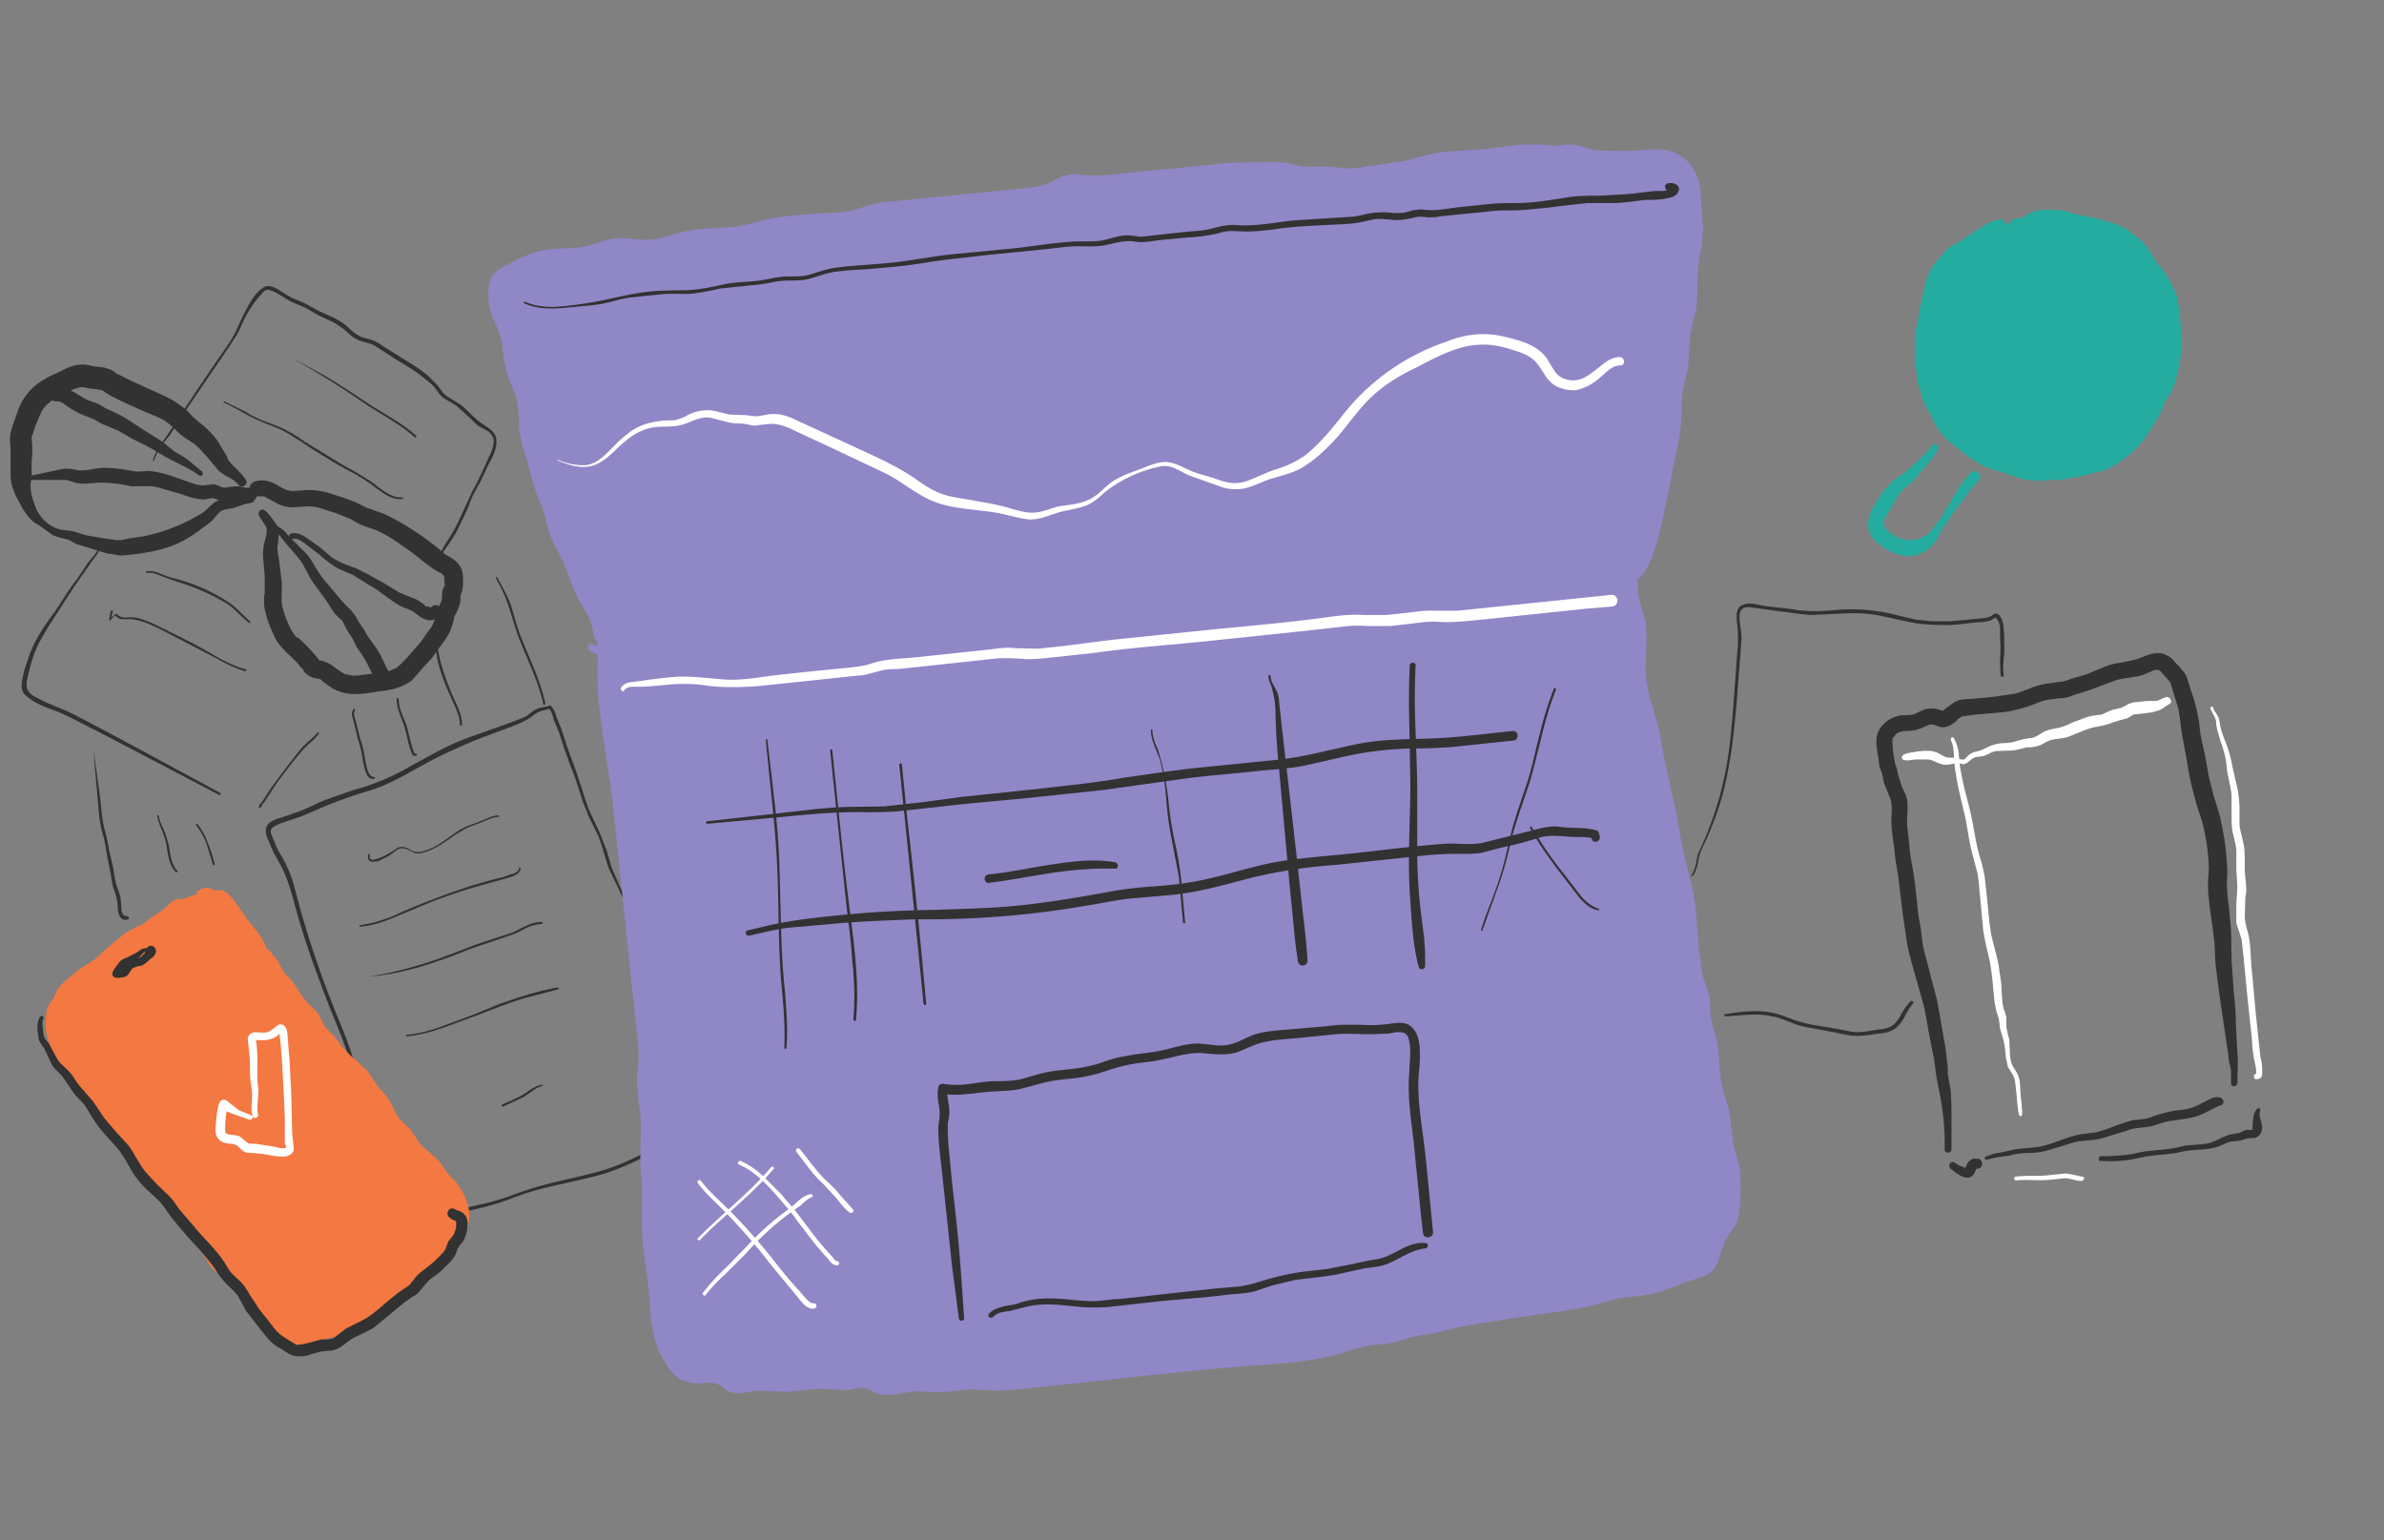 <svg width="452" height="292" fill="none" xmlns="http://www.w3.org/2000/svg">
  <rect width="100%" height="100%" fill="#808080" stroke="none"/>
  <path d="M69.8 211.6c-.4-1.9-1-3.7-1.5-5.5-.5-1.9-.8-3.7-1.4-5.5-1.1-3.7-2.7-7.2-4.1-10.8a190 190 0 0 1-5.8-17.2l-1.4-5.2a26 26 0 0 0-2.1-4.9c-.5-.8-1-1.6-1.3-2.5l-.8-1.9c-.2-.7.1-1.2.8-1.5.7-.4 1.6-.7 2.5-1l2.4-.8 2.6-1.1a79 79 0 0 1 5.5-2.2c1.8-.7 3.6-1.2 5.5-1.8 3.6-1.2 7-3.3 10.3-5.1a106.2 106.2 0 0 1 10.8-4.9l5.4-2c.9-.4 1.8-.7 2.6-1.2.8-.4 1.4-1 2.1-1.4.8-.4 1.7-.5 2.5-.8h-.4c.6.5.8 1.4 1 2.2l1 2.4 1 3.1 1.2 3.3c.9 2.2 1.6 4.5 2.3 6.7l1.2 3 1.5 3c1 2.2 1.4 4.4 2.2 6.6.9 2 2 4 2.9 6.2l1 3.2c.4 1 1 2 1.3 3 .9 2.1 1.3 4.3 2.1 6.3l1.3 3c.5 1 .8 2.1 1.2 3.2l1.3 3.1c.5 1 1 2 1.4 3.2l.8 3.2c.3 1 .8 2 1.3 3 1 2.1 1.7 4.2 2.5 6.3l1 2.6c.4.8.6 1.6-.2 2.2-.6.5-1.3.7-2 1l-2.7 1.2c-4 2-8 4.3-12.2 5.9-4.4 1.6-9 2.3-13.4 3.5-2.3.6-4.5 1.4-6.7 2.2-2.2.8-4.4 1.3-6.7 1.8l-3.2.8c-.4.1-.1.7.2.6 2.3-.6 4.6-1 6.9-1.7 2.3-.6 4.4-1.6 6.7-2.3 4.5-1.4 9.2-2.1 13.8-3.4 4.4-1.3 8.5-3.5 12.6-5.6a71 71 0 0 1 5.5-2.7c1.2-.5 2.7-1.3 2.3-2.8-.2-.9-.7-1.6-1-2.3l-1.2-3.3-1.3-3.2c-.5-1-1.1-2-1.5-3.1-.4-1-.6-2.1-.9-3.2-.3-1.1-.7-2.1-1.2-3.2l-1.4-3.2-1.2-3.3-1.4-3-1-3.2-1.1-3.2-1.4-3.1-1-3.3-1.4-3.2-1.4-3.2-1-3.4-1.3-3.3-1.5-3.2c-1-2-1.5-4.2-2.3-6.4-.7-2.3-1.6-4.5-2.4-6.8l-1-3.1-1-2.5c-.2-.7-.5-1.5-1-2 0-.1-.2-.2-.3-.1-.9.3-1.8.3-2.6.7-.8.4-1.4 1.1-2.2 1.5l-2.6 1-2.8 1-5.6 2c-1.9.7-3.7 1.6-5.5 2.5l-5.3 2.9a43.2 43.2 0 0 1-10.6 4.4l-5.7 2c-1.8.8-3.5 1.7-5.3 2.3l-2.6.9c-.8.2-1.6.5-2.3 1-1.1 1-.7 2.3-.2 3.4l1 2.3 1.4 2.5c1.7 3.3 2.4 7 3.5 10.6 1.2 4 2.5 7.8 4 11.7 1.3 3.7 2.9 7.3 4.3 11l2 5.5c.2 1 .3 2 .6 2.9l.8 2.7.9 3c0 .3.5.3.4 0Z" fill="#323232"/>
  <path d="M114.5 121.7c-2-.2-1.5-2.4-2-3.8-.4-1.4-1.3-2.5-2-3.7-1.3-2.5-2.1-5.3-3.2-7.9-1.2-2.7-2.7-4.8-3.2-7.9-.4-2.4-1.7-4.3-2.3-6.7L99.5 84c-.8-2.7-.3-5.6-1-8.2-.6-2.7-2-5-2.4-7.8-.3-2.2-.1-4.2-1.2-6.1-1-1.9-1.5-3.3-1.6-5.4-.1-2.7.3-4.1 2.7-5.4a23 23 0 0 1 8.6-3c2.2-.3 5-.1 7.1-.7 1.8-.6 3-1.2 4.9-1.4 2-.2 3.5.2 5.4.3 2.6 0 4.8-.7 7.2-1.4 3.8-1.1 8-.7 11.9-1.4 2.2-.3 4-1.2 6.3-1.4l7.2-.8c2.4-.2 5.5 0 7.8-.7 1.8-.6 2.9-1.2 4.8-1.4l12-1.2 12.7-1.3c2-.2 4.2-.2 6.2-.8 1.8-.6 3.4-2.2 5.5-2 2.3 0 4.1.4 6.5.1l8-.8 13.6-1.4c3.5-.3 6.8 0 10.3-.2 2.4-.2 4.2 1.1 6.6 1 2.4-.2 4-.2 6.4.1 2.6.3 6.1-.7 8.8-1 2.7-.2 4.7-1 7.3-1.5 3.7-.8 7.9-.8 11.7-1.2 3.7-.4 7.5-1.1 11.1-.5 1.4.2 2.6-.4 4-.3 1 .1 1.8.5 2.8.8 2.2.6 5 .3 7.3.5 4 .3 7.8-1.5 11.3 1.6 3 2.6 2.3 8 2.7 11.6.3 2.8-.4 4.8-.8 7.5-.4 2.4 0 4.7-.3 7-.2 2.9-1.3 5.5-1.4 8.3 0 1.4 0 2.4-.2 3.8-.3 1.8-1 3.6-1.1 5.4-.2 2.4-.1 4.6-.4 7-.4 2.8-1.2 5.5-1.6 8.3-.4 2.4-1 4.7-1.5 7.1-.6 2.8-1.2 5.9-2.3 8.6-1.1 2.5-1.6 3.9-4.3 4.4-3.8.7-7.4 2.3-11 3.4-3 .9-6.5.8-9.6 1.1-1.3.1-2.7.5-4 .4-1.2 0-2.2-.4-3.4-.5-4.2-.3-8.4 1.6-12.6.7-5.3-1-10.8.2-16.2.7-4.4.4-8.8 1.7-13.1 2.8-2.9.7-6 .8-8.9 1l-10.4 1.1c-3.4.4-6.5-.1-10 .2-12 1.4-24.1 2.5-36.2 3.7-10.4 1.1-21.6 1.2-31.6 4-4.2 1-9.3 1.2-13.7 1.5-1.2 0-2.1-.2-3.3-.3-1.5-.1-2.7.2-4.2-.5-2-.8-1.8-1.3-2.7-3-1.3-2.5-2.8-2.3-5-3.5" fill="#9087C7"/>
  <path d="M114.6 121.4c-1.8-.3-1.3-3-1.9-4.4-.4-1-1-1.7-1.5-2.6l-1.6-3.5c-.8-2.2-1.6-4.5-2.6-6.6l-1.5-3c-.5-1.3-.7-2.5-1-3.7-.5-2.3-1.7-4.3-2.3-6.5l-2-7.3c-.7-2.4-.4-5-.8-7.4-.4-2.2-1.5-4.3-2.2-6.4-.7-2.3-.5-4.6-1-6.8-.3-1-1-2-1.4-3-.4-1.2-.7-2.3-.8-3.5-.1-1.7 0-3.4 1.4-4.5a19 19 0 0 1 6.6-3c2.3-.8 4.6-.6 7-.8 2.1-.2 4-1 6-1.5 2.4-.7 4.7 0 7 0 2.5 0 4.9-.7 7.2-1.4 2.5-.7 5-.8 7.7-1 2.4 0 4.8-.4 7.2-1.1 2.5-.7 5-1 7.6-1.2l7-.5c2.3-.1 4.2-.7 6.3-1.4 2.4-.8 5-.7 7.6-1l15.4-1.6 7.7-.7c1-.1 2-.3 3-.7l3-1.4c2-1 4.6-.1 6.8-.2 2.6 0 5.3-.4 7.9-.7l15.8-1.6c2.6-.2 5.1 0 7.7-.1 1.2 0 2.4-.2 3.6 0 1 .2 2.1.6 3.2.7 2.2.4 4.5 0 6.7.2s4.2.2 6.4-.2l7-1c2.3-.6 4.6-1.3 7-1.6l7.4-.6 7.5-.8h3.7c1.3.1 2.3.3 3.6 0 1.2 0 2.1-.1 3.3.3 1 .4 2.1.6 3.3.7 2.2.2 4.4.2 6.5.2 2 0 4-.4 6-.2a6 6 0 0 1 4.9 3.3c.8 1.8.9 3.8 1 5.6 0 2 .4 4.2.2 6.3-.2 2.2-1 4.4-1 6.7-.1 2.5 0 5-.4 7.5-.5 2.3-1.1 4.5-1.1 6.8 0 1.2 0 2.3-.3 3.5-.3 1.3-.7 2.6-.9 4-.4 2.3-.2 4.8-.4 7.2-.3 2.4-1 4.8-1.4 7.2l-1.5 7.5-1.6 7.1c-.5 1.7-1.2 3.8-2.3 5.3-1.2 1.5-3.7 1.5-5.4 2l-7.1 2.3a30 30 0 0 1-7.5 1.3l-3.6.3c-1.3.1-2.6.4-3.9.3-1-.2-2-.5-3-.5-1.3 0-2.6 0-3.8.2-2.5.4-5 1-7.4.7-2.3-.3-4.6-.7-7-.6-2.5 0-5 .4-7.5.7l-7.5 1c-2.5.5-5 1.2-7.4 1.8-5.1 1.3-10.6 1.5-15.8 2-2.6.2-5.1.6-7.7.6-2.4 0-4.8-.1-7.3.1-10.7 1.2-21.4 2.2-32.2 3.3-10 1-20.3 1.2-30.3 3.1-2.4.5-4.7 1.2-7 1.6a59 59 0 0 1-7.2.9l-3.4.2c-1.3 0-2.4 0-3.7-.2-1.8-.2-4.3.3-5.7-1.3-.5-.5-.7-1.2-1-1.8-.3-.7-.8-1.3-1.4-1.8-1.1-1-2.7-1.4-4-2-.9-.5-1.5.8-.6 1.3 1.5.7 3.3 1 4.3 2.5.9 1.3 1.1 2.8 2.5 3.6 2 1.1 4 .7 6 1a58.7 58.7 0 0 0 14.5-.9c2.5-.5 4.8-1.2 7.2-1.6 5.2-1 10.5-1.4 15.8-1.8 10.8-.8 21.6-2 32.3-3l8.2-1c2.7-.2 5.5-.6 8.2-.7 2.6 0 5.1.2 7.7 0l8-.9 8.1-.7c2.6-.3 5.1-1 7.7-1.7 5.2-1.4 10.5-2 15.8-2.6a32 32 0 0 1 8 0c1 .1 2.2.4 3.3.4a22 22 0 0 0 3.8-.3c2.5-.4 5-1 7.6-.5 1 .2 2 .4 3 .4 1.4 0 2.8-.4 4.1-.5 2.5-.2 5-.2 7.5-.7 2.5-.5 5-1.4 7.3-2.3l3.5-1c1.1-.3 2.4-.4 3.5-.9 1.3-.6 2-1.7 2.7-3 2-4.4 2.8-9.2 3.8-13.9l1.5-7.5c.5-2.5 1-5 1-7.5 0-1.2 0-2.5.2-3.7.1-1.3.5-2.6.8-4 .6-2.3.3-4.7.7-7.2.4-2.3 1.2-4.6 1.3-7 0-2.8 0-5.3.5-8 .4-2.2.7-4.3.5-6.6l-.4-5.8a9.8 9.8 0 0 0-2-5 7.8 7.8 0 0 0-5-2.7c-2-.2-3.8.1-5.8.2h-3.2c-1.3 0-2.6 0-4-.2-1 0-2-.5-3.1-.8a7.4 7.4 0 0 0-3.5 0c-1.2.1-2.3-.1-3.5-.2h-3.7l-7.5.9c-2.7.2-5.4.3-8 .6-2.5.4-4.9 1.2-7.3 1.7l-6.9 1c-1.1.2-2.3.4-3.5.3l-3.6-.3h-3.5a10 10 0 0 1-3.4-.5c-2.2-.6-4.5-.3-6.8-.3-2.7 0-5.4 0-8.1.4l-16.4 1.6c-2.7.3-5.3.6-8 .4-1-.1-2-.3-3.1 0-1.1.1-2.1.7-3 1.2-2.4 1.2-4.7 1.2-7.2 1.5l-8.2.8-16.1 1.6c-1 .1-2.2.3-3.2.6-1.1.3-2.2.8-3.3 1-2.3.6-4.7.4-7 .6-2.7.3-5.4.4-8 .9-2.5.4-4.7 1.3-7.2 1.6-2.6.3-5.3.2-8 .6-2.5.4-5 1.5-7.6 1.8-2.4.3-4.8-.4-7.2-.2-2.2.3-4.2 1.4-6.5 1.7-2.4.3-4.8.1-7.2.6-2.3.5-4.6 1.6-6.7 2.7-1.4.7-2.7 1.6-3.2 3.1-.5 1.7-.3 3.8 0 5.4.6 2.3 2 4.1 2.3 6.5.3 2.4.5 4.6 1.4 6.9l1.2 3c.4 1.4.5 2.9.6 4.3 0 1.2 0 2.4.3 3.5.2 1.3.6 2.4 1 3.6.7 2.5 1.3 5.1 2.2 7.5.4 1 .9 2 1.2 3.1l1 3.9c.8 2.1 2.1 4.1 3 6.3.9 2.2 1.6 4.6 2.8 6.7l1.7 3c.5.9.6 1.7.8 2.6.2 1.3.6 2.3 2 2.5.5.1.7-.7.2-.7Z" fill="#9087C7"/>
  <path d="M113.5 119.4c.4 4.6 0 9 .5 13.7.7 6.6 2.2 13 2.9 19.6l3.8 37.6c.4 3.8 1.6 8.3 1 12-.5 3.7.5 7.4.6 11.3.1 3-.2 5.7 0 8.7.4 3.2.2 6 .1 9 0 4.2 1 8.6 1.4 12.8.5 4.8.3 9.3 2.8 13.4 1.3 2.2 2.3 3.6 5.2 4 1.9.1 3.3-.7 5 .3 1.1.6 1.3 1.3 2.6 1.5.9.1 2.3-.3 3.2-.4 2.5-.3 4.7.3 7.1 0 1.6 0 3.2-.3 4.9-.5 2-.1 3.7.4 5.7.3 1 0 2.3-.5 3.4-.4 1.4 0 1.9.8 3.1 1.2 1.7.4 4-.3 5.7-.5 2.5-.2 4.7.3 7.1.1l4.8-.5c2.1-.1 3.8.5 5.8.2l7.5-.7 36-3.7c5.3-.5 10.9-.6 16.1-1.6 2.5-.5 5.3-1.3 7.8-2 2-.7 4.2-.6 6.3-1 2-.5 3.5-1.3 5.5-1.5 2.9-.2 5.3-1.2 8.1-1.6 4.3-.7 8.3-1.7 12.7-2.1a97 97 0 0 0 12.2-2c2-.5 3.8-1.3 6-1.5a21 21 0 0 0 7.8-1.6c2-1 4.1-1.5 6.2-2.2 3-.9 2.7-3.6 3.8-6.1.6-1.2 1.5-2.2 2.1-3.4 1-2 .8-4.3 1-6.4 0-1.8 0-3.9-.6-5.7-.9-2.7-1.2-5.2-1.5-8-.2-2.1-.9-3.4-1.4-5.4-.5-2.2-.4-4.8-.7-7.1-.1-2.1-1-3.5-1.4-5.5-.3-1.6 0-3.3-.4-4.9-.2-1.4-1-2.4-1.2-3.8-.8-4.1-1-8.6-1.3-12.8-.5-5-2.6-9.7-3.2-14.7-.2-2.8-1.2-5.3-1.6-8.1-.3-2.5-1.3-4.6-1.5-7.1-.5-5.4-3.3-10-3.2-15.5 0-2.8.5-5.2 0-8.1-.3-2.2-1.2-4-1.5-6.3-.3-3.8.6-11.7-4.4-12.5-3.8-.6-8.9.8-12.7 1.2-5 .5-9.6.2-14.6 0-5 0-10.2 1-15.3 1.5l-86.2 8.8-11.5 1.2c-3 .3-6 .2-8.7 1.6" fill="#9087C7"/>
  <path d="M113.1 119.5c.3 2.8.2 5.7.2 8.5s.2 5.6.6 8.4c.7 5.6 1.8 11.3 2.4 17a40206.8 40206.8 0 0 0 4.4 42.1c.4 2.5.5 4.9.2 7.4-.3 2.8.2 5.6.5 8.4.2 2.7 0 5.3 0 8s.4 5.3.3 8c0 2.8-.1 5.6.2 8.4.2 2.7.7 5.4 1 8.1.3 2.5.3 5 .7 7.5.4 2.4 1 4.7 2.4 6.8.8 1.5 1.9 3 3.5 3.6.9.4 1.8.6 2.7.6 1.1 0 2.3-.3 3.3 0 1 .1 1.6.9 2.5 1.4.9.5 2 .5 3 .4 1.2-.2 2.4-.5 3.7-.4l4 .2c2.7 0 5.4-.8 8.2-.5l3.5.2c1.2-.1 2.5-.7 3.7-.4 1 .2 1.6.9 2.5 1.1 1.1.3 2.3.2 3.5 0l3.3-.5 4.2.2c2.7 0 5.4-.7 8-.5l3.5.2 4.2-.3 8.6-.9c11.5-1.2 23-2.6 34.6-3.5 5.5-.4 11-.7 16.4-2 2.6-.7 5-1.7 7.7-2 1.3-.1 2.5-.2 3.8-.5 1.2-.3 2.3-.8 3.5-1 1.3-.4 2.7-.4 4-.7l4-1c2.7-.6 5.5-1 8.2-1.4 5.5-1 11.1-1.5 16.7-2.6 2.5-.5 5-1.6 7.6-1.8 2.5-.3 5-.5 7.4-1.4l3.6-1.4 3.9-1.3c1.7-.8 2.4-2.4 2.9-4 .2-1 .5-1.8.9-2.7.5-1 1.4-2 2-3 .9-2.1.8-4.4.9-6.7l-.1-3.6a28 28 0 0 0-1-3.9c-.6-2.6-.6-5.3-1.2-7.9l-.9-3c-.4-1.3-.6-2.6-.7-4-.2-2.5-.2-4.9-1-7.3-.4-1.2-.7-2.4-.8-3.6 0-1.4 0-2.7-.4-4l-1.1-3.3-.6-4.2-.7-8.2c-.2-2.8-1-5.4-1.6-8.1a83 83 0 0 1-1.7-8.1c-.4-2.6-1.1-5.1-1.6-7.7l-.8-3.6c-.4-1.4-.5-2.8-.8-4.2-.4-2.5-1.1-4.8-1.8-7.2a24 24 0 0 1-1.2-7.8c.1-2.6.4-5.2 0-7.7-.5-2.3-1.4-4.4-1.5-6.7 0-1.6 0-3.2-.2-4.8-.3-2.9-1-6.5-4.3-7.3-2-.5-4.4-.3-6.5 0-2.3.3-4.6.8-7 1-5.6.7-11.2-.1-16.8.1-5.6.2-11.3 1.2-16.9 1.8l-17.4 1.8-69.8 7.1-8.1.9c-2.6.2-5 .6-7.3 1.7-.7.3-.3 1.4.4 1.1 2.4-1.2 5.1-1.2 7.8-1.4l8.6-.9 17-1.7 34-3.5 34-3.5 8.4-.9 8.3-1c5.5-.2 11 .5 16.4.1 2.5-.2 4.8-.6 7.2-1 2.2-.4 4.6-.7 6.9-.4 3.4.6 3.6 4.9 3.7 7.6.1 1.5 0 3.1.3 4.7.3 2.5 1.4 4.8 1.5 7.4.2 2.6-.3 5.1-.1 7.7.1 2.4.8 4.7 1.5 7 .7 2.4 1.4 4.8 1.7 7.4.3 2.5 1.2 5 1.5 7.4.4 2.6 1.3 5.1 1.6 7.7.4 2.7 1 5.2 1.7 7.8.7 2.7 1.3 5.3 1.6 8.1.2 2.7.3 5.4.6 8 .2 1.3.3 2.6.6 3.8.2 1.1.8 2.1 1 3.2.5 1.3.4 2.6.5 3.9 0 1.3.3 2.4.7 3.6.4 1.1.7 2.2.8 3.3l.3 4c0 1.2.2 2.3.5 3.4.3 1.2.8 2.3 1 3.5.4 1.3.4 2.6.6 3.9.1 1.3.4 2.7.7 4 .3 1.2.7 2.3.9 3.5.2 1.3.2 2.6.1 4-.1 2.3 0 4.7-1.3 6.7-.6.9-1.2 1.7-1.7 2.7l-1 2.7c-.2.7-.4 1.5-1 2.1-.8.9-2.1 1-3.2 1.4-2.6.8-5 2.2-7.7 2.7-2.4.4-5 .4-7.4 1.1-2.6.8-5.2 1.4-8 1.8-2.6.5-5.3.8-8 1.2-2.7.3-5.3.8-8 1.3-2.5.5-5.1.8-7.7 1.5-2.5.6-5 .8-7.5 1.6-1.2.3-2.4.7-3.7.8-1.3.2-2.7.3-4 .6-2.6.6-5 1.5-7.5 2-5.3 1.2-10.7 1.3-16 1.7-5.7.5-11.4 1.2-17 1.8l-17.3 1.7-8.2.8c-1.3.2-2.5.4-3.8.3-1.2 0-2.3-.3-3.5-.3-2.7 0-5.4.7-8.2.5h-3.6c-1.2 0-2.4.2-3.6.4a5 5 0 0 1-3.2-.2c-.8-.4-1.6-.9-2.6-1-1.1 0-2.2.3-3.3.4-1.3.1-2.7-.1-4-.2-2.6-.2-5.2.5-7.8.6-2.5 0-4.9-.4-7.3 0-1 .2-2 .4-2.9-.2a5.6 5.6 0 0 0-2.7-1.5c-2-.4-4 .5-6-.5-1.6-1-2.7-3.1-3.4-4.7a23 23 0 0 1-1.4-7.3l-.8-7.6c-.4-2.7-.8-5.3-1-8 0-2.6.2-5.2.1-7.9 0-2.6-.3-5.3-.2-8 0-2.7-.2-5.4-.5-8.1l-.3-3.9c0-1.3.3-2.6.3-4 0-2.4-.4-4.8-.7-7.2-.5-2.6-.7-5-1-7.6l-1.7-16.8-1.8-17c-.7-5.6-1.8-11.1-2.6-16.7-.7-5.2-.4-10.5-1-15.8 0-.4-.7-.4-.7 0Z" fill="#9087C7"/>
  <path d="M46.5 90.8c-.9-1.4-2.4-2.3-3.3-3.7l-.1-.4-.4-.7-.9-1.5c-.5-.9-1.1-1.7-1.8-2.4-.7-.8-1.4-1.4-2.2-2l-1-.9-.3-.2s.2.3 0 0l-.7-.8a17.4 17.4 0 0 0-5-3.3l-5.5-2.5a47.4 47.4 0 0 1-2.8-1.4l-.3-.1-.8-.6c-.5-.3-1-.4-1.6-.6l-1.5-.2c-.6 0-1.1-.2-1.7-.3-1.3-.2-2.5 0-3.7.5L10.2 71c-1 .4-1.9 1-2.7 1.5a11 11 0 0 0-3.9 4.8l-1 2.8c-.4 1.2-.8 2.3-.7 3.6L2 85v.7c0 .4 0 .1 0 0V90c0 1 .2 2.1.6 3 .3 1 .9 1.9 1.3 2.7A11 11 0 0 0 6.4 99l1.3.8 2.2 1.6c.8.4 1.6.6 2.6.8.7.1 1.4.7 2.1 1l3 .9c1 .3 2 .7 3.1.9 1 .1 1.8.4 2.8.3 4.1-.4 8.3-1 12-3.2a26 26 0 0 0 2.5-1.7c.8-.6 1.6-1.1 2.3-1.8.6-.6 1-1.4 1.8-1.8.9-.4 2-.3 2.8-.7.9-.3 1.6-.6 2.5-.7 1.3-.1 1.1-2-.2-2-.8.1-1.7.3-2.5.6-.5.2-.8.4-1.3.4l-1.5.3c-1 .3-1.6.8-2.3 1.5-.6.6-1.2 1.1-2 1.5a33.5 33.5 0 0 1-10.5 4l-2.7.4-1.3.3h-.5c-.2 0 0 0 0 0H22l-2.8-.4-2.8-.5-2.7-.8-2.3-.3a6.7 6.7 0 0 1-4-3c-.5-.6-.7-1.4-1-2.2a9.3 9.3 0 0 1-.6-3.1c0-.3 0 .2 0 0v-.3l.2-1.4v-3a18 18 0 0 0 0-4.2s0-.3 0 0V83c0-.3 0 0 0 0v-.3c.2-.2.2-.4.3-.7a34.3 34.3 0 0 1 1.8-4.4c-.2.4.1-.1.2-.2l.5-.6.1-.1c.3-.3-.2.2 0 0l1.1-.9c.2 0 .4-.2.5-.3l.3-.2s.3-.1 0 0c-.2.1.2 0 .2 0a24.8 24.8 0 0 1 1-.5c.8-.4 1.7-1 2.6-1.2.1 0 .7-.2.2-.1l.7-.1h.2c-.3 0 0 0 0 0l1 .2 1.4.2.8.1h.1l.4.1.4.3s-.3-.2 0 0a23.8 23.8 0 0 0 1.7 1 112.3 112.3 0 0 0 8.2 3.7l1.1.5.3.2s.3.2.1 0c-.2 0 .1.1.2.2a14 14 0 0 1 1.7 1.4s.3.3.1 0c-.2-.1.2.3.2.3.7.7 1.4 1.3 2.3 1.8l1 .7.4.3s.6.6.4.3l2 2.2 1.9 2.3c.6.5 1.3 1 2 1.3.7.4 1.3.8 1.8 1.4.7.9 2-.1 1.4-1Z" fill="#323232"/>
  <path d="m49.2 98 .7 1 .6 1c.2.9-.1 1.9-.3 2.6a9.6 9.6 0 0 0-.3 3.3l.3 3.4v3c-.2 1-.2 2.2 0 3.2.4 2 1.2 4 2.2 5.9 1 1.6 2.5 2.8 3.9 4.2l.8 1c.3.2.5.6.7.9.5.5 1 .8 1.6 1l.9.2h.2l.3.1s.2.2 0 0l.3.3.5.4 1.4 1c1 .5 2 .9 3 1 2.1.3 4.4-.2 6.5-.5 2-.2 4-.8 5.6-2l2.1-2.4c.7-.8 1.5-1.5 2.1-2.4l1.8-2.5c.7-.9 1.2-1.8 1.6-3l.4-1.4v-.3c0 .3 0 0 0 0l.4-.8c.5-1 .9-2 .8-3.1v-.2s0 .2 0 0l.2-.5c.2-.6.3-1.2.3-1.9 0-.9 0-1.8-.3-2.6-.4-1-1.1-1.6-1.9-2.1l-1.2-.7c-.1-.1-.6-.4-.2-.2A54 54 0 0 0 73 97.5l-2.8-1c-1-.3-1.7-.8-2.6-1.2l-2.7-1-3.1-1c-1.1-.2-2.2-.4-3.3-.4l-3 .2-.8-.1c-.4-.1-.2 0-.1 0l-.3-.1-1-.5c-.7-.4-1.3-.8-2-1-1-.4-2-.4-3-.1-1.6.5-1 3 .6 2.8h.9s.5.1.2 0l.6.3 1.8 1a7 7 0 0 0 2.8.8l3.2-.2c.9 0 1.9.2 2.8.5l2.5.8 2.5 1c.9.4 1.6 1 2.5 1.3l2.8 1a28.8 28.8 0 0 1 4.8 2.9 99 99 0 0 1 2.4 1.7c1.5 1.2 2.9 2.4 4.5 3.3.1 0 .5.3.2 0l.5.4.2.2v.1c.2.2 0-.4 0 0 .1.3 0-.3.1.1a9.7 9.7 0 0 1 .1 1.2v.2c0 .2 0-.3 0 0v.4s0-.3 0 0l-.3.5c-.2.7-.2 1.2-.2 2 0 .3 0 0 0 0 0 .2 0 .1 0 0l-.2.6-.6 1.2-.5 1.5-.1.6-.1.3-.1.2a5.2 5.2 0 0 1-.4.9c.1-.2 0 0 0 0l-1 1.3c-.5.8-1 1.6-1.7 2.3l-2 2.3-1 1s.2 0 0 0a6 6 0 0 1-.8.7l-.2.2c-.3.1.2-.1 0 0l-.6.2-.6.3c-.1 0-.7.1-.4 0-.8.3-1.7.3-2.6.5l-3.2.4h-.8a7 7 0 0 1-1-.2h-.2l-.3-.1c-.8-.4-1.1-.7-2-1.3a5.8 5.8 0 0 0-2.9-1.3c-.1 0-.2-.2 0 0l-.1-.2-1-1.2a35.4 35.4 0 0 0-3-3c.1.3-.2 0-.3-.1A10.6 10.6 0 0 1 55 119s.2.2 0 0a17 17 0 0 1-1.3-3.4 6 6 0 0 1-.3-2.3c0-1.1.1-2.1 0-3.2l-.4-3.2c-.1-1-.4-2-.4-3 .1-1 .3-2 .2-3 0-.8-.4-1.6-1-2.3-.5-.7-1-1.4-1.7-1.9-.8-.4-1.5.8-.8 1.3Z" fill="#323232"/>
  <path d="M5.5 91h6.7c.7 0 1.4.3 2 .5 1.5.4 3 .1 4.6 0a27 27 0 0 1 6 .7h3.7c.7 0 1.4.2 2.1.4l3.8 1.1c1.4.5 2.9 1 4.4 1l1.1-.2c.5-.1.6 0 1 .1.7.4 1.5.4 2.4.3.6 0 1.4-.3 2-.2l1 .2 1.4-.2-1-.4.2.3c.6.9 1.8.2 1.8-.7v-.3a1 1 0 0 0-.7-1 3 3 0 0 0-1.3-.1l-.5-.1c-.8-.3-1.6-.2-2.4-.1-.5 0-1.2.3-1.6.1-.3 0-.6-.3-1-.4a2 2 0 0 0-1.3-.1c-.6 0-1.2.2-1.7.1-.8 0-1.4-.3-2.1-.5l-4-1.4c-1.4-.4-2.8-.8-4.4-.8l-1 .1H26c-.7 0-1.3-.2-2-.3a26 26 0 0 0-4.2-.4c-1.5 0-3 .5-4.4.5-.8 0-1.5-.3-2.3-.3-.9-.1-1.7.1-2.6.3l-5.1 1.1c-.3.1-.3.7 0 .7ZM51 99.4c.4 1 1.3 1.4 2 2.1.8 1 1.6 2.1 2.5 3 .8 1 1.6 1.8 2.2 3 .6 1 1 2 1.7 3l2.4 3.3c.7 1 1.3 2.2 2.2 3.1.4.4.8.6 1 1l.8 1.6 1 1.5.9 1.8c.7 1 1.5 2.1 2.1 3.4l1 2 .6.8.2.3.2.3.4-1.5-.3.2c-.8.5-.4 2 .5 2l.4.1c.7 0 1.3-.3 1.4-1a2 2 0 0 0-.5-2L73 126c-.6-1.3-1.2-2.5-2-3.6l-1-1.4c-.5-.6-.7-1.2-1.1-1.8l-.9-1.3c-.3-.5-.5-1.1-1-1.6-.3-.5-.7-.9-1.2-1.3l-1.2-1.3-2.5-3c-.9-1-1.6-2-2.2-3-.6-1-1.1-2-2-2.9l-3.3-3.3c-.4-.5-.7-.9-1.3-1.3-.4-.3-1.1-.6-1.4-1.1-.2-.5-.9-.2-.7.3Zm-12.7-10-2.4-2a20 20 0 0 0-2.7-1.7l-2.5-2L28 82c-1.8-1.1-3.5-2.4-5.4-3.4L20 77.4l-1.3-.8L17 76c-1.1-.4-2-1.1-3.1-1.7-.5-.3-1-.5-1.7-.6l-.8-.2h-.9l.6.4a5 5 0 0 0-1.4-.8c-.5-.2-.9-.2-1.3-.2s-.9.1-1 .6c-.3.3-.2 1 .2 1.2l.7.4c.2 0 .4 0 .6.2.2 0 .4.3.7.5.3.2.8.3 1.2.3 1 0 1.4.6 2.2 1.1a15 15 0 0 0 3.3 1.7l1.5.6 1.4.8 3.1 1.3 2.8 1.6 3 1.5 2.9 1.7c2.2 1.3 4.6 2.2 6.7 3.7.5.4 1-.3.6-.7Z" fill="#323232"/>
  <path d="M55.4 102.2c1-.3 1.9.5 2.6 1l2.6 2c1 .9 1.9 1.6 3 2.3 1 .6 2.2 1 3.3 1.5l1.6 1 1.6 1c1 .5 2 1.3 3 2 .9.7 1.9 1.4 3 2 .9.4 1.9.6 2.7 1.3.7.6 1.5 1.1 2.4 1.3 1.2.1 2.5-.6 2.4-2-.2-1.2-1.8-1.1-2.1 0 0-.2.1-.3.3-.4.2 0 .2 0 0 0h-.1c.3 0 0 0 0 0l-.5-.2s-.2 0 0 0h-.4l-.3-.2c.2 0 0 0 0 0 0-.2-.2-.2-.3-.3a6 6 0 0 0-1.4-.9l-3-1.2-2.8-1.7-3-1.7c-1.1-.5-2-1.1-3.2-1.5-1.2-.4-2.3-.9-3.4-1.5-1-.6-1.8-1.5-2.7-2.2l-1.4-1-1.3-.9c-.9-.6-1.8-1-2.9-.7-.5.1-.3 1.1.3 1Z" fill="#323232"/>
  <path d="M34.2 170.6c-.9 0-1.5.6-2 1.2a7 7 0 0 1-2.2 1.7c-.9.5-1.5 1.2-2.3 1.8-.8.6-1.7.8-2.5 1.3-3.3 2-5.6 5.1-8.8 7-1.5 1-2.8 2-4 3.3a5 5 0 0 0-1.5 2.2c-.3.8-1 1.4-1.3 2.3a9.8 9.8 0 0 0 0 5.1c.2.8.7 1.9 1 2.6l1.1 2.4c.5.7 1.4 1.2 1.7 2.1.2.7.2 1.2.6 1.8l1.8 2c.9 1 1.5 2 2 3.2 1 1.7 2.2 3 3.7 4.3.8.8 1.6 1.4 2.1 2.3.5 1 .8 1.4 1.5 2.2 1.5 1.4 2.4 3 3.7 4.5.6.8 1.6 1 2.2 1.8.9 1 1.6 2.2 2.3 3.3.8 1 1.6 1.9 2.2 3 .6 1 1 2 1.7 3 .5.7 1.3 1.2 1.8 2 .7.9 1 2 1.9 2.8.6.6 1.4 1 2 1.7.5.7 1 1.5 1.6 2.1a28 28 0 0 0 4.4 4.1c1 .7 1.5 1.4 2.2 2.3l1.4 1.6A8 8 0 0 0 57 254c1.1.3 2 0 3-.6.6-.3 1-.3 1.8-.5 1.7-.2 3.5-1.1 5.1-1.7 1.5-.5 2.4-1.6 3.7-2.3 2.1-1.2 3.5-3 5.3-4.6 1.1-1 2.3-2.2 3.6-3a24 24 0 0 0 5.5-5l.8-1.1 1-.9c.6-.7 1-1.8 1.2-2.8.6-2.1-.8-5-2-6.7-.4-.7-1.1-1-1.6-1.8-.6-.8-1-1.6-1.7-2.4-1-1.3-2.5-2-3.6-3.2-.6-.7-1-1.7-1.6-2.5-.6-.8-1.4-1.3-2-2-1.5-1.7-2-3.8-3.4-5.3-1-1.2-2-2.3-2.8-3.7-.9-1.5-2.2-2-3.3-3.2l-2.3-2.5-.8-1.3-1.7-1.6c-.6-.8-.8-1.7-1.4-2.5a9.5 9.5 0 0 0-1.9-2.1c-1.4-1.4-2-3-3.3-4.5-.5-.7-1.2-1.1-1.7-2l-1.5-2.6-1.3-1.4c-.6-.6-.7-1.3-1.1-2-.5-.9-1.3-1.8-2-2.6-1.3-1.6-2.3-3.3-3.6-4.9-1-1.2-1.1-1.3-2.6-1.3-1.3-.1-1.5-1-2.8-.1" fill="#F47841"/>
  <path d="M34.2 170.4c-.9 0-1.5.4-2.1 1-.7.7-1.2 1.2-2 1.7-.9.4-1.5 1-2.3 1.6-.9.7-2 1-2.8 1.5-1.8 1-3.2 2.3-4.7 3.6l-2.2 2-2.6 1.7c-.8.6-1.7 1.2-2.5 2-.7.5-1.4 1.2-2 2-.4.6-.6 1.4-1.1 2.1-.6.8-1 1.5-1.1 2.5-.4 2-.1 4 .6 6l1 2.6c.5.8 1 1.5 1.7 2.2l.7 1 .4 1.5c.4.9 1.3 1.5 2 2.2 1.3 1.6 2 3.6 3.3 5.3.5.7 1.2 1.5 2 2.1l2 2c.6.7 1 1.6 1.5 2.3l2 2.3 2 2.6c.6.8 1.4 1.1 2.1 1.8.8.6 1.3 1.6 1.8 2.4l1.8 2.5c.7.8 1.2 1.7 1.6 2.6.5.9 1 1.8 1.7 2.5.7.8 1.3 1.4 1.9 2.4a9 9 0 0 0 1.8 2.5l1.2.9 1 1.1a29.3 29.3 0 0 0 4.4 4.6c.6.6 1.4 1 2 1.7l1.9 2.3 2 2c1.6 1 3.7 1.9 5.5 1.4 1-.2 1.7-.8 2.7-1 1-.1 2-.4 3-.7l3-1.2c.9-.3 1.7-1 2.4-1.5l2.5-1.6 2.2-2c1.5-1.4 3-3 4.6-4.2l2.5-1.7 2.3-2c.7-.7 1.5-1.4 2-2.2l.7-1.1 1.2-1a8.3 8.3 0 0 0 1.1-5.3c-.3-1.8-1.2-3.7-2.3-5.1a7 7 0 0 0-1-1l-1-1.2c-.5-.8-1.1-1.7-1.9-2.5l-2.2-1.9c-.9-.7-1.3-1.5-1.9-2.4-.5-1-1.3-1.6-2-2.3a8.9 8.9 0 0 1-1.8-2.4 13 13 0 0 0-1.4-2.6c-.6-.8-1.4-1.5-2-2.4l-1.7-2.5-2-1.9a16 16 0 0 1-2.3-2.2c-.4-.4-.8-.7-1-1.2l-1-1.3c-.6-.7-1.4-1.2-1.9-2-.5-1-.9-2-1.6-2.8-.7-.7-1.5-1.4-2.1-2.2-.7-.8-1.2-1.7-1.8-2.6-.5-.9-1.2-1.5-1.9-2.3-.7-.7-1-1.7-1.5-2.5l-1-1.2c-.2-.4-.6-.7-1-1l-.6-1.3a8 8 0 0 0-.9-1.5l-2-2.5-1.9-2.7a13 13 0 0 0-1.8-2.3c-.4-.4-.9-.7-1.5-.8h-1c-.4 0-.7-.2-1-.3-.8-.3-1.5-.1-2.2.3-.8.5 0 1.6.8 1.2.7-.4 1.2 0 1.8.1.6.1 1.3 0 1.7.2.6.4 1 1.1 1.4 1.6l2 2.6c1.1 1.7 2.7 3.1 3.5 5 .4 1 1 1.5 1.7 2.2l1.6 2.6.7 1 1 1c.7.8 1.2 1.6 1.7 2.5a15 15 0 0 0 1.8 2.4c.7.7 1.5 1.4 2 2.2.6.8.8 1.8 1.4 2.5.6.8 1.5 1.2 2 2 .5 1 1.2 1.7 2 2.4.6.7 1.3 1.5 2 2 .8.6 1.5 1.2 2 2s1 1.7 1.7 2.5l1.9 2.2 1.3 2.4c.5.9 1 1.7 1.7 2.4s1.4 1.3 2 2.2l1.6 2.3 2.3 2c.8.6 1.3 1.4 1.9 2.3a12 12 0 0 0 1.8 2.1c.6.6 1 1.4 1.4 2.2.4.8.8 1.7 1 2.6a5 5 0 0 1-.2 2.4c-.2.8-.5 1.7-1.1 2.2-.4.3-.8.5-1 1l-.8 1.1a19.8 19.8 0 0 1-4.3 4l-2.4 1.6-4.3 4.1a17 17 0 0 1-2.1 1.9l-2.4 1.6c-.7.5-1.5 1-2.3 1.3l-2.9 1c-1 .4-1.9.5-2.8.7-1 .2-1.7.8-2.6 1a5 5 0 0 1-2.6-.6c-.8-.4-1.5-.8-2.1-1.4a13 13 0 0 1-1.9-2.2c-.5-.7-1-1.4-1.7-1.9-.8-.6-1.6-1.1-2.3-1.8l-2.1-2.1c-.7-.7-1.2-1.6-1.9-2.4-.6-.7-1.5-1.1-2.1-1.8-.7-.8-1.1-1.8-1.7-2.6-.5-.8-1.3-1.3-1.9-2-.6-.8-1-1.8-1.5-2.7-.4-.8-1-1.6-1.6-2.4l-1.8-2.4c-.5-.8-1-1.7-1.8-2.3-.7-.6-1.5-1-2-1.7l-1.9-2.4-2-2.2c-.6-.7-.9-1.5-1.4-2.2-.5-.8-1.3-1.3-2-2l-2-2c-1.2-1.6-2-3.4-3.1-5-.6-.7-1.5-1.3-2-2.1-.7-.8-.6-1.7-1-2.5-.5-.7-1.3-1.2-1.7-2-.5-.7-.8-1.6-1.1-2.4-.4-.9-.8-1.8-1-2.7v-3c0-.5.1-1 .3-1.4l.7-1c.5-.7.6-1.5 1.1-2.1.6-.8 1.3-1.4 2-2 .8-.7 1.6-1.3 2.5-1.8 1.6-1 3-2.3 4.4-3.6 1.4-1.4 2.8-2.7 4.4-3.7.9-.5 1.9-.8 2.7-1.4.7-.6 1.4-1.3 2.2-1.8.6-.4 1.2-.8 1.7-1.4.6-.7 1.2-1.4 2.2-1.6.3 0 .3-.5 0-.4Z" fill="#F47841"/>
  <path d="M379.6 42c-.8.1-1.9.7-2.6 1.2l-2.2 1.6-1 .9c-.5.3-1 .6-1.3 1-.5.5-1.2.7-1.8 1.1-.5.4-.9 1-1.3 1.5-.9 1-1.7 1.7-2.2 3-.6 1.4-1 3-1.2 4.6l-.5 2.4-.2 1.6-.5 1.9v1.7c-.3 2 .1 4.1.3 6.2l.1 1.4.7 1.9.5 1.5c.2.7.6 1.2 1 1.9.4 1 .8 1.9 1.5 2.8.5.6.8 1.2 1.4 1.7l1.4 1.2c2 1.7 4 3.3 6.5 4.2l3.2 1c1 .3 2.1.8 3.3 1h3l1.3-.2c.6 0 1.2.3 1.8.1.5-.2.8-.4 1.4-.4.6 0 1.4 0 2-.2l3.5-1c2.8-.8 5.3-3 7.2-5.2.8-1 1.4-2 2.1-3.1.3-.5.6-.8.8-1.4l.7-1.5.7-1.6c.4-.7 1-1 1.2-1.8.4-1.6 1-3 1.1-4.7 0-.6.2-1.2.4-1.9.2-.8 0-1.5 0-2.4l-.5-4.5c-.1-1.4-.2-2.9-1-4-.5-1.1-1-2.4-1.8-3.2-1-1-1.8-2.3-2.5-3.5-.4-.8-1-1.5-1.7-2.1-.2-.3-.6-.4-.9-.6l-1-1c-1.3-.8-3.2-1.3-4.6-1.7-1.4-.4-2.9-.6-4.3-.9l-2.6-.7c-.7 0-1.5-.2-2.2-.1h-1.4c-.8-.1-.9 0-1.5.2l-1.3.4a3 3 0 0 1-1.3.5c-.5 0-1.1 0-1.4.4" fill="#25ACA1"/>
  <path d="M379.6 41.6a7 7 0 0 0-3.3 1.1l-1.6 1-1.6 1-1.4 1-1.8 1c-1 .7-1.8 1.8-2.6 2.7-1.9 2-2.4 4.8-2.9 7.4l-.5 2c-.1.7-.1 1.4-.3 2l-.4 1.9-.1 2c-.1 1.5 0 3 .1 4.5.2 1.4.2 3 .7 4.3.4 1.2.7 2.6 1.3 3.7l.3.6c.3.5-.1-.3.2.2l.4.8 1 2c.7 1.1 1.5 2 2.5 3l3 2.3c1 .8 2.2 1.6 3.4 2.2 1.3.6 2.7 1 4.1 1.4 1.1.3 2.4.9 3.7 1.2 1.3.3 2.7.3 4 .2l.9-.2s.3 0 0 0h.5c.8.2 1.5.2 2.3 0l.7-.3c.3-.1 0 0 0 0h.5c.8 0 1.5-.2 2.2-.4l4-1a14 14 0 0 0 3.5-2c2.2-1.5 4-3.5 5.4-5.8.7-1.2 1.4-2.1 2-3.5l.7-1.8.2-.3c.2-.5-.1.1 0-.1l.6-.7c.8-1.2 1-2.4 1.5-3.9l.4-1.8.3-2c.3-1.3.2-2.6.1-4l-.4-4.4c-.2-1.3-.3-2.7-1-4l-.3-.5c-.2-.5.2.3 0-.2l-.4-.7-1.1-1.9-1.2-1.4-1.1-1.7a11 11 0 0 0-2.5-3.2l-1.5-1.1a7 7 0 0 0-1.7-1.2 17 17 0 0 0-3.6-1.2c-.1 0-.5-.2-.1 0l-.8-.3-.8-.2-2.2-.4c-1.3-.2-2.5-.7-3.8-1l-2.2-.1h-1.6a4 4 0 0 0-1.9.4s-.7.3-.3.2l-.4.1-1 .6-.2.1-.4.2c-.5.1.1 0-.1 0h-.4c-.7.1-1.3.4-1.8 1-1 1.3 1 3 2.1 1.6-.1.2-.4.2-.2.2h.9a5.3 5.3 0 0 0 1.4-.4h.3a5 5 0 0 0 1.7-.3s.4 0 0 0c0 0-.5-.1-.1 0h2.6c.7 0 1.3.2 2 .3 1.1.4 2.3.6 3.5.8l3.5.9.4.1s.3.1 0 0a21.4 21.4 0 0 1 2.3 1c.5.1-.1-.2.1 0l.4.3.5.5c.5.4 1 .6 1.5 1.1-.2-.2 0 0 0 0l.4.5.5.7 1 1.6c.6 1 1.5 1.9 2.1 2.9a9.9 9.9 0 0 1 .5.7l.2.4.5.9.1.3.2.4.1.4s.1.3 0 .1l.2.9.2 1.8.4 4 .1 1v.4c0-.3 0 0 0 0 0 .7-.2 1.3-.3 2l-.3 1.6a11.8 11.8 0 0 1-.3 1.3c.1-.3 0 .2 0 .2l-.6 1.9c0-.2 0 0 0 0l-.1.2-.5.7c-.8 1-1.2 2.2-1.7 3.3 0 .3-.2.6-.3.8-.2.3-.1.1 0 0l-.3.4-1 1.6a20.3 20.3 0 0 1-4.7 5l-.7.5s-.4.2-.2 0l-.3.2-1.7.7-1.8.5-.9.2-.5.2h-.3l-1.7.2c-.6 0-1.2.3-1.7.5h-.1c.1 0 .1 0 0 0s.4 0 0 0l-.8-.2c-.7 0-1.3 0-2 .2h-1.8a9.6 9.6 0 0 1-1.3-.2c-.6-.2.2 0-.2 0l-.4-.2-.7-.3-2.2-.7a15.6 15.6 0 0 1-6-3L372 81l-.7-.6c-.3-.3-.1-.1 0 0l-.3-.4a21 21 0 0 1-1.2-1.8s-.2-.4-.1-.1l-.3-.7-1-1.9c-.4-.5 0 .2-.2-.2a6 6 0 0 1-.1-.4l-.3-.8-.7-1.9-.3-1.5-.2-2-.3-3.6.1-1.9c0-.6.3-1.2.4-1.7l.2-1.8.4-2c.3-1.2.4-2.5.8-3.7.3-1.1.7-1.9 1.4-2.7l1-1.2c.4-.5.7-1 1.1-1.3l1.4-1 1.3-1.1 1.2-1.3 1.4-1.2c.8-.6 1.6-1.4 2.7-1.6.6-.2.5-1-.1-1Zm-12.7 44.1.4-.6c.4-.5-.2-1.2-.8-.8-.3.1-.4.5-.6.7l-.8.9a62 62 0 0 1-1.7 1.7l-2 1.8-2 1.4a15.2 15.2 0 0 0-3.5 4.1c-.9 1.5-1.8 3-1.7 4.7 0 .9.3 1.7.8 2.4.5.6 1.1 1 1.7 1.5 1.3 1 2.8 1.6 4.4 1.9a6 6 0 0 0 5-1.8c1.3-1 1.6-2.8 2.6-4 .6-.7 1-1.5 1.5-2.2l1.7-2.2 1.6-2.2c.6-.8 1.3-1.4 1.8-2.2.6-1-1-2-1.7-1.1l-1.4 1.6-1.3 2-2.3 3.9c-.7 1.3-1.7 2.4-2.6 3.6-.4.4-.8.8-1.4 1-.7.4-1.3.5-2 .6-.7 0-1.2 0-2-.2a5 5 0 0 1-1.5-.7l-1.4-1-.1-.2-.3-.3c.1.2 0-.2 0-.2l-.1-.4v-.6c0-.4-.1.1 0-.2l.3-.5 1.2-2.1c.7-1.3 1.5-2.7 2.6-3.6.7-.6 1.3-1 1.9-1.7l1.8-2.2 1.6-1.9c.4-.5 1-1.3.8-2l-1 .6.1.1V85l-.2.4c-.2.3.3.6.6.3Z" fill="#25ACA1"/>
  <path d="M370 217.9v-5.7c0-1.9 0-3.8-.2-5.7l-.5-2.8c0-.9 0-1.8-.2-2.7-.1-1.9-.5-3.7-.8-5.5l-1-5.7-1.5-5.7c-.4-1.8-1-3.5-1.3-5.3l-.3-2.6-.5-2.8-.6-5.7c-.2-1.9-.6-3.7-.9-5.6l-.6-5.6c-.1-1.6.2-3.1 0-4.8-.2-1-.6-1.6-1-2.5l-.7-2.2-.3-1.4-.2-.5-.1-.3c0-.2 0 .2 0 0l-.3-1.8a17.2 17.2 0 0 1-.2-2.5v-.5c.1-.2 0 0 0 0s.2-.3 0-.1c0 .2.2-.2.3-.2l.3-.4c0-.1 0 0 0 0l.2-.2h.1c0-.1.3-.3.1-.2-.1.1 0 0 .1 0l.3-.1s.4-.1.1 0c.4-.2.8-.2 1.3-.2.9 0 1.8-.2 2.6-.5l1.1-.5.5-.2c.2 0 0 0 0 0h.8l.3.1c.5.2 1 .4 1.4.4 1 0 1.7-.5 2.4-1l.7-.7c.2 0 .3-.2.5-.3l.2-.1c-.2 0-.1 0 0 0 0 0 .3-.1 0 0h.3l.6-.1 1.5-.2 5.6-.5c1.9-.3 3.7-.8 5.4-1.4.9-.4 1.7-.7 2.6-.9l2.4-.3c1 0 2-.3 2.9-.7l2.6-.8 2.7-1 2.4-.9c1.6-.5 3.5-.5 5.1-1l2.4-1c0 .1.3 0 .4 0h.3-.1.2-.1l.1.1c.3.1 0 0 0 0l.4.3v.1s0-.2 0 0a57.7 57.7 0 0 1 1.2 1.3l.3.4c.1.1 0 0 0 0l.2.2s-.1-.2 0 0l.6 2 .8 2.6c.4 1.6.5 3.5.8 5.2l1 5.5c.3 2 .7 3.9 1.2 5.7.4 1.8 1 3.5 1.6 5.3a40.9 40.9 0 0 1 1.3 9c0-.3 0 0 0 0l-.1 1.4c-.3 3.8.6 7.6 1 11.4.3 1.9.2 3.7.4 5.6l.7 5.6 1.7 11.4c0 1 .3 1.8.5 2.8v2.5c0 .8 1.2.7 1.2-.1 0-1.9.2-3.7 0-5.6l-.3-6c0-2-.2-3.9-.4-5.8l-.4-5.8-.1-5.7c-.2-2-.3-3.9-.6-5.8l-.2-2.8.1-2.4a50.6 50.6 0 0 0-1.7-11.7l-.9-2.8-.6-2.4c-.5-1.9-.7-3.7-1.1-5.6-.4-1.8-.9-3.7-1-5.6a33 33 0 0 0-1.4-5.8l-.8-2.5a5 5 0 0 0-1-1.9l-.5-.5c.3.3 0 0 0-.1l-.7-.7c-.5-.6-1-1.2-1.7-1.5-1.6-1-3.5-.2-5 .4-1 .4-1.6.5-2.5.7l-2.8.5c-1.7.5-3.4 1.3-5.1 2l-2.8.8c-.8.3-1.5.6-2.4.6l-2.7.4c-1 .2-2 .5-2.9.9-.9.3-1.7.7-2.6.9l-2.6.4c-1.8.3-3.7.4-5.6.6-1 .1-2 0-2.8.4-.7.3-1.4.8-2 1.3l-.8.6h-.1.1c.2 0 0 0 0 0a5 5 0 0 0-2.9-.4c-.9.2-1.6.6-2.4 1-.7.2-1.6.2-2.4.2-1.6.2-3 1-4 2.3-.9 1.2-1 2.7-.7 4.2 0 .7.2 1.3.3 2 0 .7.2 1.5.5 2.2.3.7.3 1.6.6 2.4l1 2.5c.6 1.3.3 3 .3 4.5 0 1.9.4 3.7.6 5.6.1 1.9.6 3.8.8 5.7l.7 5.9.8 5.5c.3 2 .9 3.9 1.4 5.8l1.6 5.6c.5 1.8.8 3.7 1.1 5.5l1.1 5.6.4 3 .5 2.7a48.5 48.5 0 0 1 1.1 11.4c0 .8 1.3.7 1.3-.1Zm-.2 3.7 1 .7c-.2 0 0 .1.1.2h.3c0 .2.2.2.3.3.7.4 1.5.7 2.2.3.6-.3.8-1 1-1.5.2-.1.2-.1 0 0h.1c.1-.2-.2.1 0 0 0 0-.3.1-.1 0h-.2c.1.1.5 0 .4 0l.4-.1c.8-.4.6-1.6-.2-1.8H374l-.7.5c-.3.3-.5.9-.7 1.3 0 .1.2-.2 0 0l.1-.1c.3 0-.1 0 0 0 .3 0 0 0 0 0-.1 0 .2 0 0 0h-.2s-.2-.1-.1 0l-.1-.1-.4-.2h-.3l-.1-.1-.8-.5a.7.7 0 0 0-1 .1c-.2.4-.1.8.1 1Zm6.8-1.7 2.2-.5 2.2-.3c1.4-.4 2.8-.5 4.3-.5 1.5-.1 2.9-.4 4.3-.9 1.5-.4 3-1 4.5-1.3 1.5-.2 3-.2 4.5-.6l4.6-1.4c.6-.3 1.3-.4 2-.5l2.4-.3c1.4-.3 2.8-1 4.3-1.1 1.7-.3 3.3-.4 5-1 1.4-.5 2.7-1.4 4.1-1.9.9-.2.6-1.4-.1-1.5-.7-.2-1.3 0-1.9.3l-2 1c-1.3.7-2.6 1-4 1.1-1.7.2-3.1.6-4.6 1.1a8 8 0 0 1-2.2.6c-.7.1-1.5.1-2.2.3-1.5.4-3 1-4.6 1.6l-2 .6-2.4.3c-1.6.2-3 .7-4.6 1.3-1.4.5-2.8 1-4.3 1.2-1.6.2-3.2.2-4.8.6l-2.4.5c-.9.1-1.6.4-2.4.7-.3 0-.2.6.1.6Zm21.7.2c2.5.2 5 0 7.5-.6 2.6-.6 5.2-.5 7.8-1.1 2.4-.6 5-.2 7.2-1.1l1.6-.7c.6-.2 1.3-.2 2-.3.5 0 1-.3 1.6-.4.5-.2 1.1 0 1.7-.2 1-.4 1.4-1.6 1.1-2.6 0-.4-.2-.7-.3-1.1 0-.3-.2-1 0-1.3.2-.3-.1-.8-.5-.5-.5.4-.7 1.2-.8 1.9l-.1 1v1c-.2.3-.7.1-1 .1-.6.1-1 .4-1.5.6l-1.8.3-1.6.6c-1 .6-2 1-3.2 1.2l-3.6.3c-1.3.3-2.5.6-3.7.7l-3.9.4c-1.3.2-2.6.6-4 .7-1.5.1-3 .3-4.4.2-.5 0-.7.9-.1 1ZM182.8 250c-.4-6-.8-12-1.4-17.8l-1-9c-.2-2.7-.6-5.5-.7-8.3v-2c.2-.7.3-1.4.3-2.2 0-1.4-.6-2.8-.3-4.2l-1.1.8c2 .5 4.2.2 6.2 0 2.1-.3 4.2-.4 6.3-.5 1-.1 2-.2 3-.5l3-.8c2-.6 4-.8 6-1 2.3-.2 4.4-.7 6.5-1.4 2-.7 4-1.2 6-1.5l3.2-.4 3.3-.7c2-.5 4.1-1 6.2-.8 2 .2 4 .4 6-.1 1.8-.6 3.4-1.6 5.3-2 2.2-.5 4.5-.6 6.7-.8l6.9-.7c2.2-.2 4.4 0 6.7 0l2.8-.1c.7 0 1.4-.2 2-.3.6 0 1.2 0 1.6.2.6.3.8 1 .9 1.6.4 2 0 4 0 5.8-.4 4.4.3 8.7.8 13l1.4 14 .4 3.5c.1 1.2 2 1 1.9-.2l-1.4-14.2c-.5-4.6-1.4-9.3-1.4-13.9 0-2 .4-3.8.3-5.8 0-1.6-.2-3.8-1.6-5-1-1-2.6-.8-4-.6a26 26 0 0 1-5.6.2h-3.3c-1.2 0-2.3.2-3.5.3l-7 .6c-2.2.2-4.4.3-6.5 1-1.8.7-3.5 1.8-5.5 2-2 .2-4-.5-6-.3-2.3.2-4.4 1-6.6 1.4-2.1.4-4.3.5-6.4 1-1 .1-2 .4-3 .7-1 .3-2.1.8-3.2 1-2.1.6-4.4.7-6.6 1-2.1.2-4 .8-6 1.4-2 .6-4.1.6-6.1.6-2.2.1-4.3.6-6.4.7-1 0-2 0-3-.2-.5-.1-1 .3-1 .7-.3 1.4 0 2.6.2 4 .2 1.2-.1 2.4-.2 3.6 0 2.8.4 5.6.7 8.4l1.9 17.8 1.3 10c.1.6 1 .5 1 0Z" fill="#323232"/>
  <path d="M188.3 249.7c.7-.8 1.9-1 3-1.1l3.2-.8c2.7-.7 5.5-.5 8.2-.2 1.4.1 2.7.3 4.1.3 1.5 0 2.9 0 4.3-.2l9-1 9-.8 4.4-.5c1.4-.1 2.8-.2 4.2-.5l3.6-1.2 4.2-1c2.9-.4 5.8-.6 8.6-1.2l4.5-1c1.4-.2 2.9-.3 4.3-.8 2.5-1 4.6-2.7 7.4-3 .5-.1.6-1 0-1-2.5-.3-4.6 1.2-6.7 2.2-1.2.6-2.3.9-3.6 1l-4.2.9-4.2.8-4.3.5a46 46 0 0 0-8.4 1.9c-1.3.4-2.5.7-3.8.9l-4.6.4-9.2 1-9 1c-1.4 0-2.9.3-4.4.4a35 35 0 0 1-4.2-.2c-3-.3-6.2-.6-9.2.2-.7.1-1.4.4-2 .6l-1.8.3c-1.2.3-2.4.6-3.2 1.5-.4.5.3 1 .8.6Zm-54.2-93.5 15.2-1.4c5-.5 9.8-.9 14.8-.8 2.5 0 4.9 0 7.3-.3l7.3-.8c5-.6 10.1-1 15.2-1.5l15.2-1.6 15-2.1c5-.7 10.1-1 15.1-1.6 2.5-.2 5-.4 7.5-.8l7.1-1.6a65.5 65.5 0 0 1 14.6-1.8 89 89 0 0 0 7.3-.3l7.5-.8 3.8-.4c1-.1 1-1.9-.2-1.8-5 .5-10 1.2-15 1.4-4.9.2-9.7.1-14.6 1.1-4.8 1-9.5 2.3-14.4 2.9l-15 1.5c-5 .5-10 1.3-15 2-5 .9-10.2 1.4-15.3 2l-15.2 1.6-7.4 1-7.3.8-7.2.1c-2.5.1-5 .3-7.4.6l-15.2 1.7-3.7.4c-.3 0-.3.5 0 .5Zm7.9 21.2c2.5-.5 5-1.2 7.5-1.5l8-.7c5.4-.5 10.8-.7 16.1-.9a178.2 178.2 0 0 0 32.5-2.6c2.6-.4 5.2-1 7.9-1.3l8-.7c5.3-.5 10.3-2 15.4-3.3a94.3 94.3 0 0 1 15.8-2.4l16-1.7a63 63 0 0 1 8-.4c1.2 0 2.4 0 3.7-.2l3.8-1c2.5-.5 5-1.2 7.6-2 2.2-.5 4.4 0 6.7 0 1 0 2.2 0 3.2.3l-.6-.5.2.6c.3 1 1.8.4 1.5-.6l-.2-.6c0-.3-.4-.5-.6-.5-2.2-.6-4.4-.3-6.5-.6-2.4-.4-4.6.5-6.9 1l-8 2c-2.4.5-5 0-7.4.2-5.4.4-10.9 1.1-16.3 1.7-5.3.6-10.6.9-15.8 1.8-5.2 1-10.2 2.8-15.4 3.7-2.7.5-5.3.7-8 .9a70 70 0 0 0-8 1c-5.4 1-10.8 1.9-16.2 2.5-5.4.6-10.8.7-16.3.9-5.4.1-10.7.3-16.1.8-5.3.5-10.7 1-16 2.2l-3.8.9c-.6.1-.5 1 .1 1Z" fill="#323232"/>
  <path d="M267.3 126c-.2 3.8-.2 7.6-.1 11.3l.2 11.1c0 7.5-.6 15 0 22.5.3 4.1.5 8.4 1.6 12.5.2.6 1.2.4 1.2-.2v-2.8l-.2-2.7-.7-5.5a105 105 0 0 1-.6-11.2v-11c0-3.8-.2-7.5-.3-11.2-.2-4.2-.2-8.5 0-12.7 0-.6-1-.6-1.1 0Zm-26.8 2.2c0 .7.3 1.3.6 2l.5 2.2c.3 1.6.2 3.3.3 5 .1 3.5.5 7 .8 10.6l2 21.9c.5 4.1.7 8.3 1.4 12.4.2 1.1 1.8 1 1.8-.2-.2-3.7-.7-7.3-1.1-11l-1.2-10.9-2.5-21.8-.6-5.4c0-.8-.2-1.6-.6-2.3-.5-.9-1-1.6-1-2.6-.1-.2-.4-.1-.4 0Zm-53 39.2c4-.5 8-1.3 12-1.9 4-.6 8-.9 12-.8.6 0 .6-1 0-1.2-4-.7-8-.2-12 .4-4.1.6-8 1.5-12.1 1.9-1 .1-.9 1.7.1 1.6Z" fill="#323232"/>
  <path d="M118.3 130.9c.8-1 2.2-.6 3.2-.7 1.5 0 3-.2 4.4-.3a31.3 31.3 0 0 1 8.9.2c3 .3 5.8.2 8.8 0l9.6-1 9.4-1c1.4 0 2.6-.5 3.9-.8 1.4-.5 3-.4 4.4-.5l18.5-2h2.3l2 .1c1.4.2 3 0 4.4-.1l9.3-1c6.4-.9 12.8-1.4 19.2-2l19.1-2 9.1-1c1.5-.2 3-.2 4.5-.1h4.3l4.4-.5c1.5-.2 3-.4 4.6-.3 3 .2 6-.2 9.2-.5l19-2 4.9-.4c1.4-.2 1.2-2.4-.3-2.2h-.3c-1.5.1-1.3 2.4.2 2.2h.4c1.4-.2 1.2-2.4-.3-2.2l-19.4 2-9.7 1H272c-1.5-.1-3 .1-4.4.3l-4.7.5h-4.3c-3-.2-6 .3-9 .7-6.4.8-12.8 1.4-19.2 2l-19.5 2-9.4 1.2-4.7.5-4.3-.1c-1.5-.2-3 0-4.5.2l-4.7.5-9.4 1c-2.9.3-6 .3-8.7 1.2-1.4.5-2.8.6-4.3.8a862.4 862.4 0 0 0-14.5 1.5c-3 .4-6.2 1-9.4.7-2.8-.2-5.7-.6-8.5-.5-2.8.2-5.6.6-8.4 1-.9 0-1.8.3-2.3 1-.3.5.3 1 .6.6Zm14.4 104.2c4.5-4.6 9.8-8.5 14-13.5.2-.2-.3-.6-.5-.3-4.2 5-9.4 8.9-13.9 13.5-.2.2.2.5.4.3Zm1.1 10.4a36 36 0 0 1 3.8-4l3.8-3.8a53.2 53.2 0 0 1 10.5-9.2c.6-.6 1.2-1.2 2-1.5.3 0 .2-.6-.1-.6-1.5.2-2.6 1.5-3.7 2.4l-2.1 1.6a52.2 52.2 0 0 0-6.4 5.9l-4 4.1a40 40 0 0 0-4.3 4.7c-.3.3.3.8.5.4Z" fill="#fff"/>
  <path d="M132.3 224.3c1.3 1.8 3 3.3 4.5 4.8a114.3 114.3 0 0 1 9.6 11l4.4 5.3c.9 1 2 3 3.6 2.7.6-.1.5-1-.1-1-.6.1-1.2-.6-1.6-1l-1.2-1.4c-1.5-1.6-3-3.4-4.4-5.2a110 110 0 0 0-9.1-10.3c-1.7-1.7-3.6-3.3-5.1-5.3-.3-.4-.8 0-.6.4Zm7.8-3.5c3.1 1.3 5.5 4 7.6 6.4 1.2 1.4 2.4 2.7 3.4 4.2l3.6 4.7 2.2 2.5c.5.6 1 1.4 1.9 1.3.4 0 .4-.8-.1-.8-.4 0-.6-.4-.8-.7l-1-1.1-1.9-2.2-3.5-4.6c-1-1.4-2.2-2.6-3.3-4l-3.4-3.4a16 16 0 0 0-4.4-3c-.4 0-.7.5-.3.7Zm10.9-2.4c1.6 2 3 4.2 5 6l2.6 2.8c.8 1 1.5 2 2.5 2.7.3.3 1-.2.6-.6l-2.4-2.7c-.8-1-1.7-1.9-2.6-2.7-1.9-1.8-3.4-4-5-6-.4-.4-1 0-.7.5Z" fill="#fff"/>
  <path d="M7.7 192.7c-.4.4-.5 1-.6 1.6 0 .8 0 1.5.2 2.3 0 .3 0 .6.2.8.2.5.6 1 .9 1.4l1.5 3.2c.6.9 1.4 1.4 2 2.2l1.9 2.8c.7 1 1.6 1.7 2.3 2.6l1.8 2.9c1.3 2 3 3.6 4.5 5.4 1.4 1.7 2.2 3.8 3.6 5.6 1.3 1.8 3.2 3.1 4.7 4.8l2 2.8 2.2 2.6c1.4 1.7 3 3.2 4.4 5a22 22 0 0 1 2 2.7c.5.8 1.1 1.5 1.8 2.2.7.7 1.4 1.3 2 2.1l1.6 2.9 2 2.6 2 2.5c.7.8 1.5 1.5 2.5 2s1.7 1.3 2.8 1.4a6 6 0 0 0 3.2-.4l1.5-.4 1.6-.2c1.2 0 2.1-.5 3-1.2.8-.6 1.5-1.2 2.5-1.6 1-.5 2.2-1 3.1-1.6l2.8-2.3 2.9-2.4 1.4-1c.5-.3 1-.5 1.4-1l1-1.2 1-1.1c1-.8 2-1.4 2.8-2.3.8-.7 1.7-1.6 2.2-2.6.2-.5.3-1 .6-1.4.1-.3.5-.6.7-.9a6 6 0 0 0 .9-2.6c.1-1 .1-2-.6-2.7-.5-.6-1.3-.6-1.9-1-.4-.2-1 0-1.1.4-.3.4-.2.9.2 1.2.3.3.6.5 1 .6l.3.2c.1.1 0 0 0 0 0 .2-.1 0 0 0v.7c0 .4-.1.9-.3 1.3a2 2 0 0 1-.4.8l-.8 1-.5 1.3c-.2.5-.5.8-.9 1.2a17 17 0 0 1-2.4 2.2c-.8.7-1.8 1.3-2.5 2.2l-.8 1c-.3.5-.8.7-1.2 1-1 .6-1.8 1.3-2.7 2-1.7 1.4-3.4 3.1-5.4 4.1l-3 1.5-2.2 1.7c-.7.5-1.7.3-2.6.4l-3 .8-1.4.2c-.3 0-.7-.3-1-.5-.8-.5-1.7-1-2.4-1.6-.7-.6-1.3-1.4-1.8-2.1l-2-2.5-1.7-2.6c-.5-.8-1-1.7-1.6-2.4l-2-1.9c-.6-.7-1-1.6-1.6-2.4-1.2-1.8-2.7-3.3-4.1-4.8l-4.1-4.8c-.7-.9-1.2-1.8-2-2.6l-2.4-2.3-2.1-2.3c-.7-.8-1.2-1.8-1.8-2.7-.5-.9-1-1.8-1.7-2.6l-2.2-2.4-2.2-2.6-1.8-2.7c-.6-.9-1.4-1.6-2-2.4-.8-.8-1.4-1.7-2-2.6-.6-1-1.3-1.5-2.1-2.3-.8-.7-1.2-1.6-1.7-2.5l-.8-1.5-.8-1c-.3-.6-.3-1.3-.4-1.9 0-.5-.2-1.4.1-1.8.2-.3-.2-.8-.5-.5Zm20.1-12.9c-.7-.1-1.2.3-1.7.7l-1.9 1c-.6.2-1.3.5-1.7 1.1-.4.6-1 1.2-1.2 1.9 0 .3.1.7.4.8.5.2 1 .1 1.5 0 .5 0 1-.3 1.2-.7l.7-1 1-.4c.6 0 1-.2 1.4-.5l.6-.5.2-.2s-.2.1 0 0c.4-.3 1-.7 1.2-1.3.2-.5 0-1-.5-1.3-.7-.3-1.3.3-1.5 1-.2.6.8 1 1.2.5l.1-.1h-.4c-.2 0-.3-.2-.3-.4v-.3a1.8 1.8 0 0 1-.2.2c.1 0 0 0 0 0l-.2.2-.2.2c-.5.4-.8.9-1.4 1-1 .2-2 .5-2.5 1.4l-.2.4-.2.2v.1h-.4l-.3.1h-.2l.5.9c0-.3.2-.4.4-.6l.5-.8c.3-.4.8-.6 1.2-.8.6-.3 1.1-.7 1.6-1.2.4-.3.7-1 1.3-1 .3 0 .4-.6 0-.6ZM99.4 57.5c3 1.4 6.3 1 9.5.7 1.8-.2 3.6-.3 5.3-.6 1.9-.4 3.6-1 5.4-1.2l5.8-.6c1.9-.2 3.8 0 5.6-.1a49 49 0 0 0 5.6-1l5.8-.6c1.8-.1 3.5-.5 5.3-.8 1.7-.2 3.5 0 5.2-.3 1.7-.4 3.3-1.1 5-1.4 2-.3 3.8-.4 5.6-.5 3.8-.3 7.7-.6 11.4-1.2 4-.7 7.9-1 11.8-1.5l12-1.2c1.8-.2 3.7-.5 5.6-.5 1.8 0 3.5.1 5.2-.2 1.9-.4 3.7-1 5.6-.7 1.6.3 3.3-.1 5-.3l5.4-.5a31 31 0 0 0 5.2-.7c1-.3 1.9-.5 2.9-.5l2.7.1c1.7 0 3.5-.2 5.2-.4 3.7-.6 7.4-.7 11.2-.9 1.8-.1 3.6-.1 5.4-.5l2.3-.5c1-.2 2 0 3 0 1.6.3 3 0 4.6-.3.9-.3 1.7-.2 2.6-.1.9 0 1.7 0 2.6-.2l6-.6c1.9-.1 3.8-.5 5.7-.5 1.7 0 3.4 0 5.2-.2 1.8-.2 3.7-.3 5.5-.6l5.3-.6h5.5c1.9-.1 3.7-.4 5.6-.6 1.3 0 2.7 0 4-.3 1-.1 2-.5 2.3-1.5.1-.3 0-.6-.2-.9-.6-.5-1.2-.6-2-.4-.8.3-.3 1.7.6 1.4l.4.2-.2-1c-.3 1-2.1.8-3 .8l-5.2.6-5.3.3c-1.8 0-3.6 0-5.4.2-3.4.5-7 1.2-10.4 1.2-1.8 0-3.6 0-5.4.2l-5.8.6c-1.8.2-3.9.7-5.8.5-.6 0-1.3-.2-2 0-.8 0-1.6.4-2.4.5-1.7.3-3.3-.2-5 0-1.7 0-3.3.7-5 .8l-11 .7c-3.6.4-7 1.1-10.5.9-1.7-.2-3.3.2-4.8.6-1.8.5-3.7.5-5.5.7l-5.5.6-2.6.3-2.4-.3c-1.7 0-3.4.7-5 1-1.8.3-3.5.1-5.3.2-3.8.2-7.7.9-11.5 1.3l-11.5 1.1c-3.9.4-7.7 1.2-11.5 1.6-3.7.4-7.4.5-11 1-1.6.3-3.1.8-4.7 1.3-1.8.5-3.6.2-5.4.4-1.7.2-3.4.7-5 .8-2 .2-3.8.2-5.7.6-1.8.4-3.6.8-5.5 1-1.8.2-3.6.1-5.4.2-3.8 0-7.4.8-11 1.6a71 71 0 0 1-10.3 1.5c-2 0-3.8-.2-5.6-1-.2-.1-.3.2-.1.3Zm185 112.9v-.1s0 .1 0 0Zm-3.3 5.9 3.2-8.9c1-2.9 1.7-5.8 2.4-8.8.8-3 1.9-6 2.9-9 1-2.9 1.6-5.8 2.4-8.8.8-3.4 1.7-6.8 3-10 .1-.3-.3-.5-.4-.2a66 66 0 0 0-2.7 8.7c-.8 3-1.4 6.2-2.4 9.2-1 3-2 5.8-2.8 8.7-.8 3.1-1.4 6.3-2.4 9.3-1 3.3-2.5 6.5-3.5 9.8 0 .2.3.2.3 0Zm9-19.3c1.8 3.3 4.1 6.4 6.5 9.5l3 3.9c1 1 2 2 3.5 2.2.1 0 .2-.2 0-.3a7.5 7.5 0 0 1-3.5-2.6l-3-3.9a71.4 71.4 0 0 1-6.2-9c-.1-.3-.4 0-.3.2Zm-144.9-16.7c.7 7.7 1.7 15.3 2.1 23 .4 7.5.2 15.1.8 22.7.4 4.2.8 8.4.6 12.6 0 .3.4.4.4.1.3-3.6 0-7.3-.3-11-.4-3.7-.6-7.6-.7-11.4l-.3-11.5a148 148 0 0 0-.8-11.5l-1.5-13c0-.2-.3-.2-.3 0Zm12.2 2a7849 7849 0 0 0 3.2 30.4c.4 3.2.8 6.4 1 9.6.4 3.7.5 7.3.2 11 0 .3.5.4.5 0 .6-6.4-.2-12.9-1-19.3a656 656 0 0 1-2.3-20.2l-1.2-11.5c0-.3-.4-.3-.4 0Zm13.1 2.7 3.6 35.3 1 10c.1.4.6.3.5 0A1360 1360 0 0 0 172 155l-1-10c0-.4-.5-.3-.5 0Zm47.7-6.6c0 2 1.1 3.8 1.7 5.6.7 2.4 1 4.9 1.2 7.4.2 2.5.5 5 1 7.5l1.4 7.3.8 8.7c0 .2.4.2.4 0l-.7-7.6a60 60 0 0 0-1.2-7.4 66 66 0 0 1-1.2-7.4 50.8 50.8 0 0 0-2.1-10.5c-.5-1-1-2.3-1-3.5 0-.2-.3-.3-.3 0ZM41.7 150.3c-9.3-5-18.6-10.1-28-15-2-1-4-1.6-5.9-2.6-.8-.4-1.8-.8-2.4-1.6-.6-.8-.3-2-.1-3 .5-2 1-4 2-6 1-1.9 2.1-3.7 3.3-5.5 1.4-2.1 2.7-4.3 4.2-6.4l2.3-3.3c.6-1 1.5-1.7 1.8-2.9 0-.2-.2-.3-.3 0-.3 1-1.3 1.8-2 2.8l-2 3c-1.5 1.9-2.7 3.9-4 5.9-1.3 1.8-2.6 3.5-3.6 5.4-.6 1-1 2-1.4 3l-1 3c-.2 1-.5 2-.5 3s.6 1.7 1.3 2.2c1.7 1.3 3.8 2 5.7 2.7 2.3 1 4.6 2.3 6.9 3.4l7.3 3.8 16.2 8.5c.3.2.5-.3.2-.4Zm-12.5-63c.6-1.8 1.8-3.3 3-4.8l3.5-5.4 7.5-11 1.7-2.6c.5-.8.8-1.7 1.2-2.5a21.2 21.2 0 0 1 3.8-5.6c.5-.5.9-.6 1.5-.3 1.4.5 2.6 1.5 4 2.2l2.4 1 2.6 1.5L63 61c.8.4 1.6 1 2.3 1.5.7.6 1.3 1.3 2.1 1.7.8.5 1.6.6 2.5.9 1 .2 1.9 1 2.8 1.5l2.6 1.7c1.7 1 3.4 2 5 3.3.7.6 1.6 1.2 2.2 2 .5.7 1 1.5 1.8 2l2.2 1.3 2 1.8 2.1 2 2 1.1c.5.5 1 1 1 1.8s-.3 1.7-.6 2.4l-1.1 2.4-1.3 2.8c-.4.9-1 1.7-1.3 2.5L88 96.5c-.9 2-1.7 3.8-2.9 5.6-.5.8-1 1.5-1.4 2.4-.1.2.2.4.3.2 1.2-1.7 2.4-3.3 3.2-5.2l1.4-2.9c.4-1 .7-2 1.2-2.9l1.4-2.6 1.4-3c.7-1.3 1.7-3 1.5-4.7 0-1.4-1.4-2.2-2.6-3-1.5-1-2.7-2.5-4.2-3.7L85 75.3c-.9-.5-1.4-1.4-2-2.2l-2-2a40 40 0 0 0-2.5-1.8L73.2 66c-.8-.5-1.7-1.2-2.6-1.5-1-.4-2-.4-2.8-1-.8-.4-1.5-1.2-2.2-1.8-.7-.6-1.5-1-2.4-1.5L60.5 59l-2.7-1.5-2.6-1.1-2-1.2c-1-.7-2.3-1.4-3.4-.6-1.2.8-2 2.1-2.7 3.3l-1 1.9-1.3 2.8c-.9 2-2.4 3.9-3.6 5.7a473.6 473.6 0 0 0-7.7 11.5l-1.8 2.7-1.5 2.2c-.5.8-1 1.7-1.2 2.6 0 .1.2.2.2 0Zm20.5 65.4a3 3 0 0 1-.5.3v.2c.3-.2.4-.4.5-.6.2-.3.5-.5.6-.8l1.3-2a51 51 0 0 1 2.9-4c1-1.3 2-2.6 3.2-3.9.9-1 2.1-1.7 2.8-2.9 0-.1-.2-.3-.3-.1-.8 1-2 1.8-3 2.9a161 161 0 0 0-6 7.9l-1.3 2c-.2.4-.9.9-.8 1.4 0 .1.1.2.2.1l.4-.4v-.1Zm-32-10.6.7 8.1c.3 2.6.3 5.2 1 7.7.4 1.2.6 2.5.8 3.8l.7 3.6c.3 1.2.3 2.5.8 3.6.3.9.5 1.7.6 2.6 0 1.2.2 3.4 2 2.8.3 0 .1-.6-.2-.6-1.4 0-1-1.9-1.2-2.8 0-1-.4-1.8-.7-2.7-.4-1.1-.5-2.4-.7-3.5l-.8-3.4a30 30 0 0 0-.7-3.4c-.7-2.4-.8-4.9-1.1-7.3a478.7 478.7 0 0 0-1.2-8.5ZM94 109.6c1 1.8 1.9 3.6 2.5 5.6.7 2 1.2 4.1 2 6.1l2.5 6c.8 2 1.5 4 2 6.1 0 .4.5.2.4-.1a47 47 0 0 0-2-6.2l-2.5-6c-.8-2-1.4-4.2-2-6.3-.7-1.9-1.7-3.6-2.6-5.3-.1-.2-.4 0-.3.1Zm226.9 56.5c.8-.9 1-2.4 1.2-3.5.4-1.6 1.4-3.2 2-4.8 1.6-3.7 2.8-7.6 3.5-11.6.8-4 1.2-8 1.6-12.2l1-12.9c0-1.2-.3-2.5-.4-3.8 0-.6 0-1.3.5-1.8s1.4-.4 2-.3l2.1.3 2.9.4c2 .2 4.1.6 6.2.7l6.4-.3c2.1-.1 4.3 0 6.4.4l6 1.3c2 .4 4 .5 6 .5 2.2.1 4.3-.3 6.5-.5.9 0 1.8-.1 2.7-.4l.6-.4c.3-.2.3-.1.5.2.4.4.5 1 .6 1.5v2l.1 1.7-.1 3 .1 2.5c.1.4.7.2.6-.1-.3-1.9.2-3.8.1-5.6 0-1.3 0-2.7-.2-4-.1-.7-.7-2.4-1.7-2l-.6.4a4 4 0 0 1-1.4.4l-3.1.3-3.3.3h-3.4l-3-.3-3-.7a35.3 35.3 0 0 0-12.8-1.1 31 31 0 0 1-6.6 0c-2.1-.4-4.2-.5-6.3-.8-1.3-.2-2.9-.8-4.2-.2-1.2.4-1.2 1.8-1.1 3l.2 2.1v2.3l-.5 6.8c-.3 4.2-.6 8.5-1.1 12.7a65 65 0 0 1-5 18.2l-1 2.2-.4 2c-.2.7-.4 1.4-.8 2-.1 0 0 .2.2.1Zm6.2 26.6c3-.1 5.8-.7 8.8 0 1.4.2 2.7.8 4 1.3 1.3.5 2.6.8 4 1l4.2.8c1.4.3 2.6.6 4 .6 1.3 0 2.6-.2 3.9-.4 1-.1 2.1-.2 3-.8.9-.5 1.4-1.3 1.9-2 .5-1 1-2 1.8-2.9.3-.3-.2-.7-.5-.4-.7.7-1.2 1.5-1.7 2.3a6 6 0 0 1-1.4 2c-.9.8-2 .9-3 1-1.3.2-2.6.5-3.9.5-1.3 0-2.5-.4-3.8-.6l-4.2-.7a26 26 0 0 1-4-1c-1.3-.5-2.5-1-3.8-1.3-3-.7-6.3-.3-9.3.2-.3 0-.2.4 0 .4ZM69.8 162c-.1.5-.1 1 .4 1.3.4.2 1 0 1.5 0l2-1 1.5-1.1c.8-.7 2-.2 2.8.2.6.4 1.2.5 2 .3 2.3-.5 4.3-2 6.3-3.4l1.8-1.1c.7-.4 1.4-.6 2.2-.9l2-.8c.7-.3 1.4-.6 2.3-.6v-.3c-1.3 0-2.3.7-3.3 1-1.2.6-2.4.8-3.5 1.4-2 1.1-3.7 2.7-5.7 3.7-1 .4-2.2 1-3.3.8-.7-.1-1.2-.6-1.9-.8-.8-.2-1.4-.2-2 .4l-1.7 1a9 9 0 0 1-2 .8c-.2.1-.6.2-.9 0-.3-.1-.2-.5-.2-.8 0-.2-.3-.3-.3 0Zm-1.5 13.7c2.5-.2 4.7-1 7-2l7-2.9c2.5-.9 4.9-1.8 7.4-2.5l5.7-1.6c1-.3 3.2-.7 3.3-2 0-.3-.2-.3-.3-.1 0 .6-.8 1-1.3 1.1l-2 .7c-2 .4-3.8 1-5.6 1.5A151.1 151.1 0 0 0 76 173a25 25 0 0 1-7.7 2.4c-.2 0-.2.3 0 .3Zm1.6 9.5c4.5-.4 9-1.5 13.2-3 2.2-.7 4.3-1.6 6.4-2.4l6.5-2.2c1.2-.4 2.3-.8 3.3-1.4a8 8 0 0 1 3.4-1c.3 0 .2-.4 0-.4-2 0-3.8 1.2-5.5 2l-6.7 2.2-6.3 2.4a78.3 78.3 0 0 1-14.3 3.8Zm7.1 11.3c4-.3 7.7-1.9 11.3-3.2 3.7-1.3 7.3-2.9 11-4l6.5-1.7c.2 0 .1-.4 0-.4-3.8.7-7.6 1.9-11.2 3.2l-5.4 2.2-5.4 2c-2.2.8-4.4 1.4-6.7 1.6-.2 0-.2.3 0 .3Zm18.4 13.3 3.9-1.8 1.6-1.1a5 5 0 0 1 1.9-1c.2 0 .2-.3 0-.2-1.3.1-2.3 1-3.4 1.7-1.3.8-2.7 1.4-4.2 2-.2.1 0 .5.2.4Zm-65.6-55.1c.2 1.1.6 2 1 3s.7 1.9.8 2.9c.3 1.6.5 3.5 1.7 4.7.2.2.5 0 .3-.2-1.2-1.3-1.3-3.2-1.6-4.9l-.7-2.3c-.4-1-1-2-1.2-3.2 0-.2-.3-.2-.3 0Zm7.4 1.8a13 13 0 0 1 2 3.6l1.2 3.9c0 .2.4 0 .3-.2a34 34 0 0 0-1.3-4 13 13 0 0 0-1.9-3.5c-.1-.2-.4 0-.3.2Zm29.8-22c-.4.6-.3 1.1-.1 1.7l.6 2.4c.3 1.5.9 3 1.1 4.5.2 1 .3 2.1.7 3.1.2.8.7 1.6 1.6 1.5.3 0 .2-.4 0-.4-.9 0-1.2-1.3-1.4-1.9l-.5-2.7c-.2-1.3-.7-2.5-1-3.8l-.5-2c-.2-.8-.6-1.5-.2-2.2.1-.2-.2-.4-.3-.2Zm8.2-1.9c0 1.8.9 3.4 1.4 5 .6 1.8.8 3.8 1.6 5.5l.1.2h.5c.3 0 .4-.4.1-.4h-.5.2c-.7-1.7-1-3.5-1.5-5.3-.6-1.7-1.5-3.2-1.5-5 0-.3-.4-.3-.4 0Zm7.5-9.2c.2 2.5 1.2 5 2.1 7.3l1.4 3.1c.5 1.2 1 2.4 1 3.6 0 .3.3.3.4 0 0-2.3-1.4-4.4-2.2-6.5-1-2.5-1.9-5-2.3-7.5 0-.3-.4-.2-.4 0Z" fill="#323232"/>
  <path d="m21 115.8-.3 1.6c0 .1 0 .3.2.2l1-1h-.1c.3.4.7.7 1.2.8h2c1.8.2 3.4 1 5 1.7l10.6 5.5c2 1.1 3.8 2.1 6 2.7.1 0 .2-.3 0-.4-3.8-1-7-3.4-10.4-5.1l-5.4-2.7c-1.4-.7-3-1.5-4.6-1.9-.8-.2-1.6-.2-2.4-.1-.7 0-1.1-.2-1.7-.7h-.2l-1.1 1h.2l.4-1.6c0-.1-.2-.1-.2 0Zm7.2-7.5h-.4v.3c1.1-.1 2 .3 3 .7l2.5.9a42.6 42.6 0 0 1 9.8 4.3c1.5 1 2.7 2.5 4.1 3.6.2.1.4-.1.2-.3-1.4-1.2-2.6-2.7-4.2-3.7a34.2 34.2 0 0 0-10-4.4c-1-.2-2-.6-2.9-1-.8-.3-1.6-.5-2.5-.4-.2 0-.1.4 0 .3h.5v-.3Zm14.2-32c2.5 1.1 4.7 2.7 7.3 3.7 1.3.6 2.7 1 4 1.7 1.2.6 2.3 1.4 3.5 2.1 2.3 1.6 4.7 3 7 4.4 2.2 1.2 4.4 2.3 6.4 3.8 1.6 1.2 3.6 2.9 5.7 2.6.2 0 .2-.3 0-.3-2 .2-4-1.5-5.4-2.6-2-1.4-4-2.5-6-3.6l-7.2-4.4c-1-.7-2-1.4-3.2-2-1.2-.7-2.4-1.1-3.7-1.6-1.5-.5-2.9-1.2-4.2-2l-4-2c-.2 0-.3.2-.2.2Zm13.6-8c3.3 1.8 6.5 3.8 9.6 5.8l4.3 2.9 4.2 2.6c1.6 1 3.1 2 4.5 3.3.2.2.4-.1.3-.3-2.5-2.2-5.4-3.8-8.2-5.5-3-2-6-4-9-5.8a198.9 198.9 0 0 0-5.6-3Z" fill="#323232"/>
  <path d="M369.9 140.4c.5 1 .5 2 .6 3.2 0 1.2.2 2.4.4 3.6.4 2.4 1 4.8 1.6 7.3.5 2.3.8 4.8 1.4 7.2l.9 3.4c.3 1.2.4 2.4.5 3.7l.7 7.4c.3 2.4 1 4.6 1.4 6.9.4 2.3.5 4.7.8 7.1l.3 1.5.5 1.6.2 1.7.5 1.7c.4 1.3.5 2.5.6 3.8l.4 1.8.8 1.3c.7 1 .6 2.3.8 3.5.1 1.4.2 2.9.5 4.3.1.3.6.3.6-.1 0-1.3-.2-2.6-.3-3.8-.1-1.1 0-2.3-.4-3.4-.3-.9-1-1.6-1.3-2.5-.4-1-.3-2.3-.4-3.4 0-.6 0-1.1-.2-1.6l-.4-1.8V193a8 8 0 0 0-.5-1.7c-.3-1-.3-2.2-.4-3.4 0-1.2-.2-2.4-.4-3.6-.2-2.3-1-4.5-1.5-6.8-.5-2.5-.6-5-.9-7.5l-.4-3.7a28 28 0 0 0-.8-3.4c-.8-2.5-1.1-5-1.6-7.4-.5-2.7-1.4-5.4-1.9-8.1a29 29 0 0 1-.6-4.1 7.3 7.3 0 0 0-1-3.4c-.1-.3-.7 0-.5.4Z" fill="#fff"/>
  <path d="m361.4 143.3-.2-.1-.4.8c.8.4 1.7 0 2.4 0h2.4c.8.1 1.4.5 2.2.8.7.2 1.4.3 2 .1.5 0 .9-.3 1.3-.3l1 .3c.8 0 1.2-.6 1.8-1 .6-.5 1.6-.4 2.3-.6.8-.3 1.5-.8 2.3-.9l3-.1c1-.1 1.8-.4 2.8-.6 1 0 1.8-.1 2.7-.5.8-.4 1.5-.9 2.4-1 1-.2 2-.2 3-.6l2.7-1.1c.8-.3 1.7-.6 2.5-.7 1-.2 2-.4 2.9-.8l1.3-.4 1.5-.4.7-.4.3-.2s.1 0 0 0c.4-.2.7-.2 1.1-.2 1.2-.2 2.4-.2 3.5-.6 1-.2 1.6-.9 2.4-1.3.8-.4 0-1.6-.7-1.3-.7.2-1.3.7-2 .7-1 0-2.1 0-3.2.2-.9 0-1.6.2-2.4.7l-.8.4-1.3.3c-.9.2-1.7.7-2.5 1-1 .1-1.9.2-2.8.5l-2.7 1c-.8.4-1.7.8-2.6 1-1 .2-1.8.3-2.7.7-.7.4-1.5 1-2.3 1.2-1 .1-2 .3-2.9.6a9 9 0 0 1-2.8.4c-.9.1-1.8.3-2.6.7-.8.4-1.4.7-2.3.9-.7.1-1.3.5-1.8 1-.3.4-.5.6-1 .5-.3 0-.6-.3-1-.3-.8-.1-1.6.1-2.3-.3-.8-.4-1.5-.9-2.4-1-1-.1-1.9 0-2.8.1-.8.2-2 .2-2.6.7-.5.4 0 1.2.5.8l.2-.1c.2-.2.2-.5 0-.6Zm57.7-8.9.6 1.2c.3.5.5 1 .5 1.7.1 1 .5 2.2.8 3.2a23 23 0 0 1 1 3.5c.2 1.2.2 2.3.5 3.4.2 1.1.5 2.2.6 3.4v3.6c0 1.2 0 2.3.2 3.4.3 1.2.6 2.3.7 3.4v3.6l.2 3.4-.1 1.6-.1 1.7v3.5l1 3.1.4 3.6.7 7.3.9 8.4c0 1.2.2 2.4.4 3.6.2.9.5 2 .3 3l.3-.5-.3.1c-.6.2-.4 1.2.2 1 .5 0 .8-.2 1-.7v-1.3c0-1-.3-1.9-.4-2.8l-.8-7.5-.7-7.7c-.3-2.4-.2-5-.7-7.4-.3-1.1-.6-2.1-.7-3.3l.1-3.5.2-1.5-.1-1.8c-.2-1.2-.2-2.5-.2-3.7 0-1.3 0-2.5-.3-3.7-.2-1.1-.6-2.2-.7-3.4v-3.6c-.1-1.2-.2-2.5-.5-3.7l-.9-3.9c-.2-1.3-.6-2.6-1-3.8-.5-1.3-1.1-2.6-1.3-4-.1-.5-.1-1-.4-1.5-.3-.6-.7-1-.9-1.6 0-.4-.6-.2-.5.2Zm-36.8 89.4c2-.2 4.1.1 6.2-.1l3-.3c1 0 2 .5 3.1.5.6 0 .7-.8.2-.8-1.1-.2-2.1-.5-3.2-.6l-3 .3c-2.1.3-4.3 0-6.4.3-.4 0-.4.7 0 .7ZM47.7 211.5l-2.4-1-2.3-1.8a.9.9 0 0 0-1.4.4c-.4 1-.5 2.2-.6 3.3-.1 1.1-.4 2.5.3 3.4.7 1 1.8 1 2.8 1.1 1 .1 1.4 1 2.1 1.4.5.3 1 .3 1.6.3l2 .2c1.3.2 2.5.5 3.7.5 1 0 2-.3 2.2-1.4l-.1-1.1-.2-2-.2-8c-.2-2.7-.2-5.4-.5-8-.1-1.2-.1-2.3-.3-3.4-.2-1-1.2-1.6-2-.8-.8.6-1.4 1.2-2.4 1.2-.9 0-1.8-.3-2.5.2-.4.3-.6.8-.5 1.3l.2 1.8c.2 1.5.2 3 .2 4.4 0 1.4.4 2.8.4 4.2l-.1 2.2c0 .6 0 1.1.2 1.7.2.7 1.3.3 1-.4-.2-1 0-2 0-2.9l.1-1.6-.2-1.7v-3.3a28 28 0 0 0-.2-4l-.1-.6s-.1 0 0 .1h.5a6 6 0 0 0 2.4-.2 3.7 3.7 0 0 0 1.5-.9l.4-.5-.4-.2.1.3v.5l.2 1.6c.4 4.7.6 9.3.8 14v4.9l.2.5v.6c0-.1.5 0 0-.1h-.7c-.6 0-1-.2-1.6-.3l-3.2-.5-1.6-.1-.9-.7c-.4-.4-.8-.7-1.3-.8l-1.5-.2c-.2 0-.6-.2-.7-.5V213c.1-1 .1-2.2.6-3.2l-1.2.4c.8.5 1.7.9 2.6 1.2l2.6.9c.5.1.9-.6.4-.8Zm58-124.2c2.9 1.2 5.8 2 8.5.1 1.6-1 2.8-2.5 4.3-3.7 1.4-1.2 3.1-2.2 5-2.6 2-.4 4 0 5.9-.6 1.8-.5 3.3-1.6 5.3-1.3l2.7.7c1 .3 2 .4 3 .4.8 0 1.7.3 2.6.4l2.7-.3c2-.2 3.9.7 5.7 1.6l5.4 2.5 11.4 5.4c3.2 1.7 6 4.2 9.4 5.4 3.7 1.3 8 1.3 11.8 2 2 .4 3.8 1 5.8 1.2 2 0 3.4-.7 5.1-1.2 1.7-.6 3.5-.7 5.2-1.3 1.6-.5 2.7-1.5 4-2.7a25.3 25.3 0 0 1 10.7-4.9c2-.3 3.5 1 5.4 1.8l5.6 2c1.6.6 3.1.7 4.8.4 2-.5 3.7-1.5 5.6-2 2-.6 3.7-1 5.4-2 1.6-1 3.1-2.2 4.5-3.6 2.8-2.6 4.8-5.8 7.4-8.6 2.7-2.9 6-5 9.6-6.7 3.5-1.8 7.4-4 11.4-4.3 2-.2 4 .1 5.8.6 1.6.5 3.5 1 4.8 2 1.8 1.4 2.3 3.8 4.2 5 1.2.8 2.7 1 4 1a9.6 9.6 0 0 0 4.4-2.2c1.2-.9 2.5-2.6 4.1-2.5 1 0 .9-1.6-.1-1.6-1.6 0-2.9 1.1-4 2-1.3 1-2.8 2.3-4.5 2.4-1.3.1-2.6-.3-3.5-1.3-.7-.8-1.2-1.9-1.8-2.8-1.7-2.5-4.9-3.4-7.8-4.1-3.9-1-7.6-.6-11.3.9a42 42 0 0 0-18.9 13c-2.4 3-4.7 6-7.8 8.5-1.7 1.2-3.4 2-5.3 2.6-2 .6-3.8 1.6-5.8 2.3-2 .7-3.6.4-5.6-.3-1.8-.7-3.8-1-5.6-1.9-1.6-.7-2.9-1.5-4.7-1.4-1.7.2-3.4 1-5 1.6-1.7.6-3.5 1.3-5 2.4-1.3 1-2.5 2.5-4.2 3.2-1.7.8-3.6.9-5.5 1.2-1.8.4-3.4 1.3-5.4 1.2-2-.1-3.8-.9-5.7-1.3-2-.5-4.1-.8-6.2-1.2-2-.3-4-.6-5.8-1.4-1.6-.7-3-1.7-4.4-2.7-3.3-2.2-6.8-3.8-10.3-5.4L151.7 80c-1.6-.8-3.4-1.6-5.2-1.5-1 0-1.8.3-2.8.4-1 .1-1.8-.2-2.7-.2l-2.7-.1-2.9-.7a8 8 0 0 0-5 .8 8 8 0 0 1-2.7 1c-1 0-2 0-3 .2-1.8.2-3.4.8-5 1.8-1.3 1-2.5 2-3.6 3.2-1.5 1.5-2.9 3-5 3.3a12 12 0 0 1-5.3-1c-.1 0-.2 0 0 .1Z" fill="#fff"/>
</svg>
